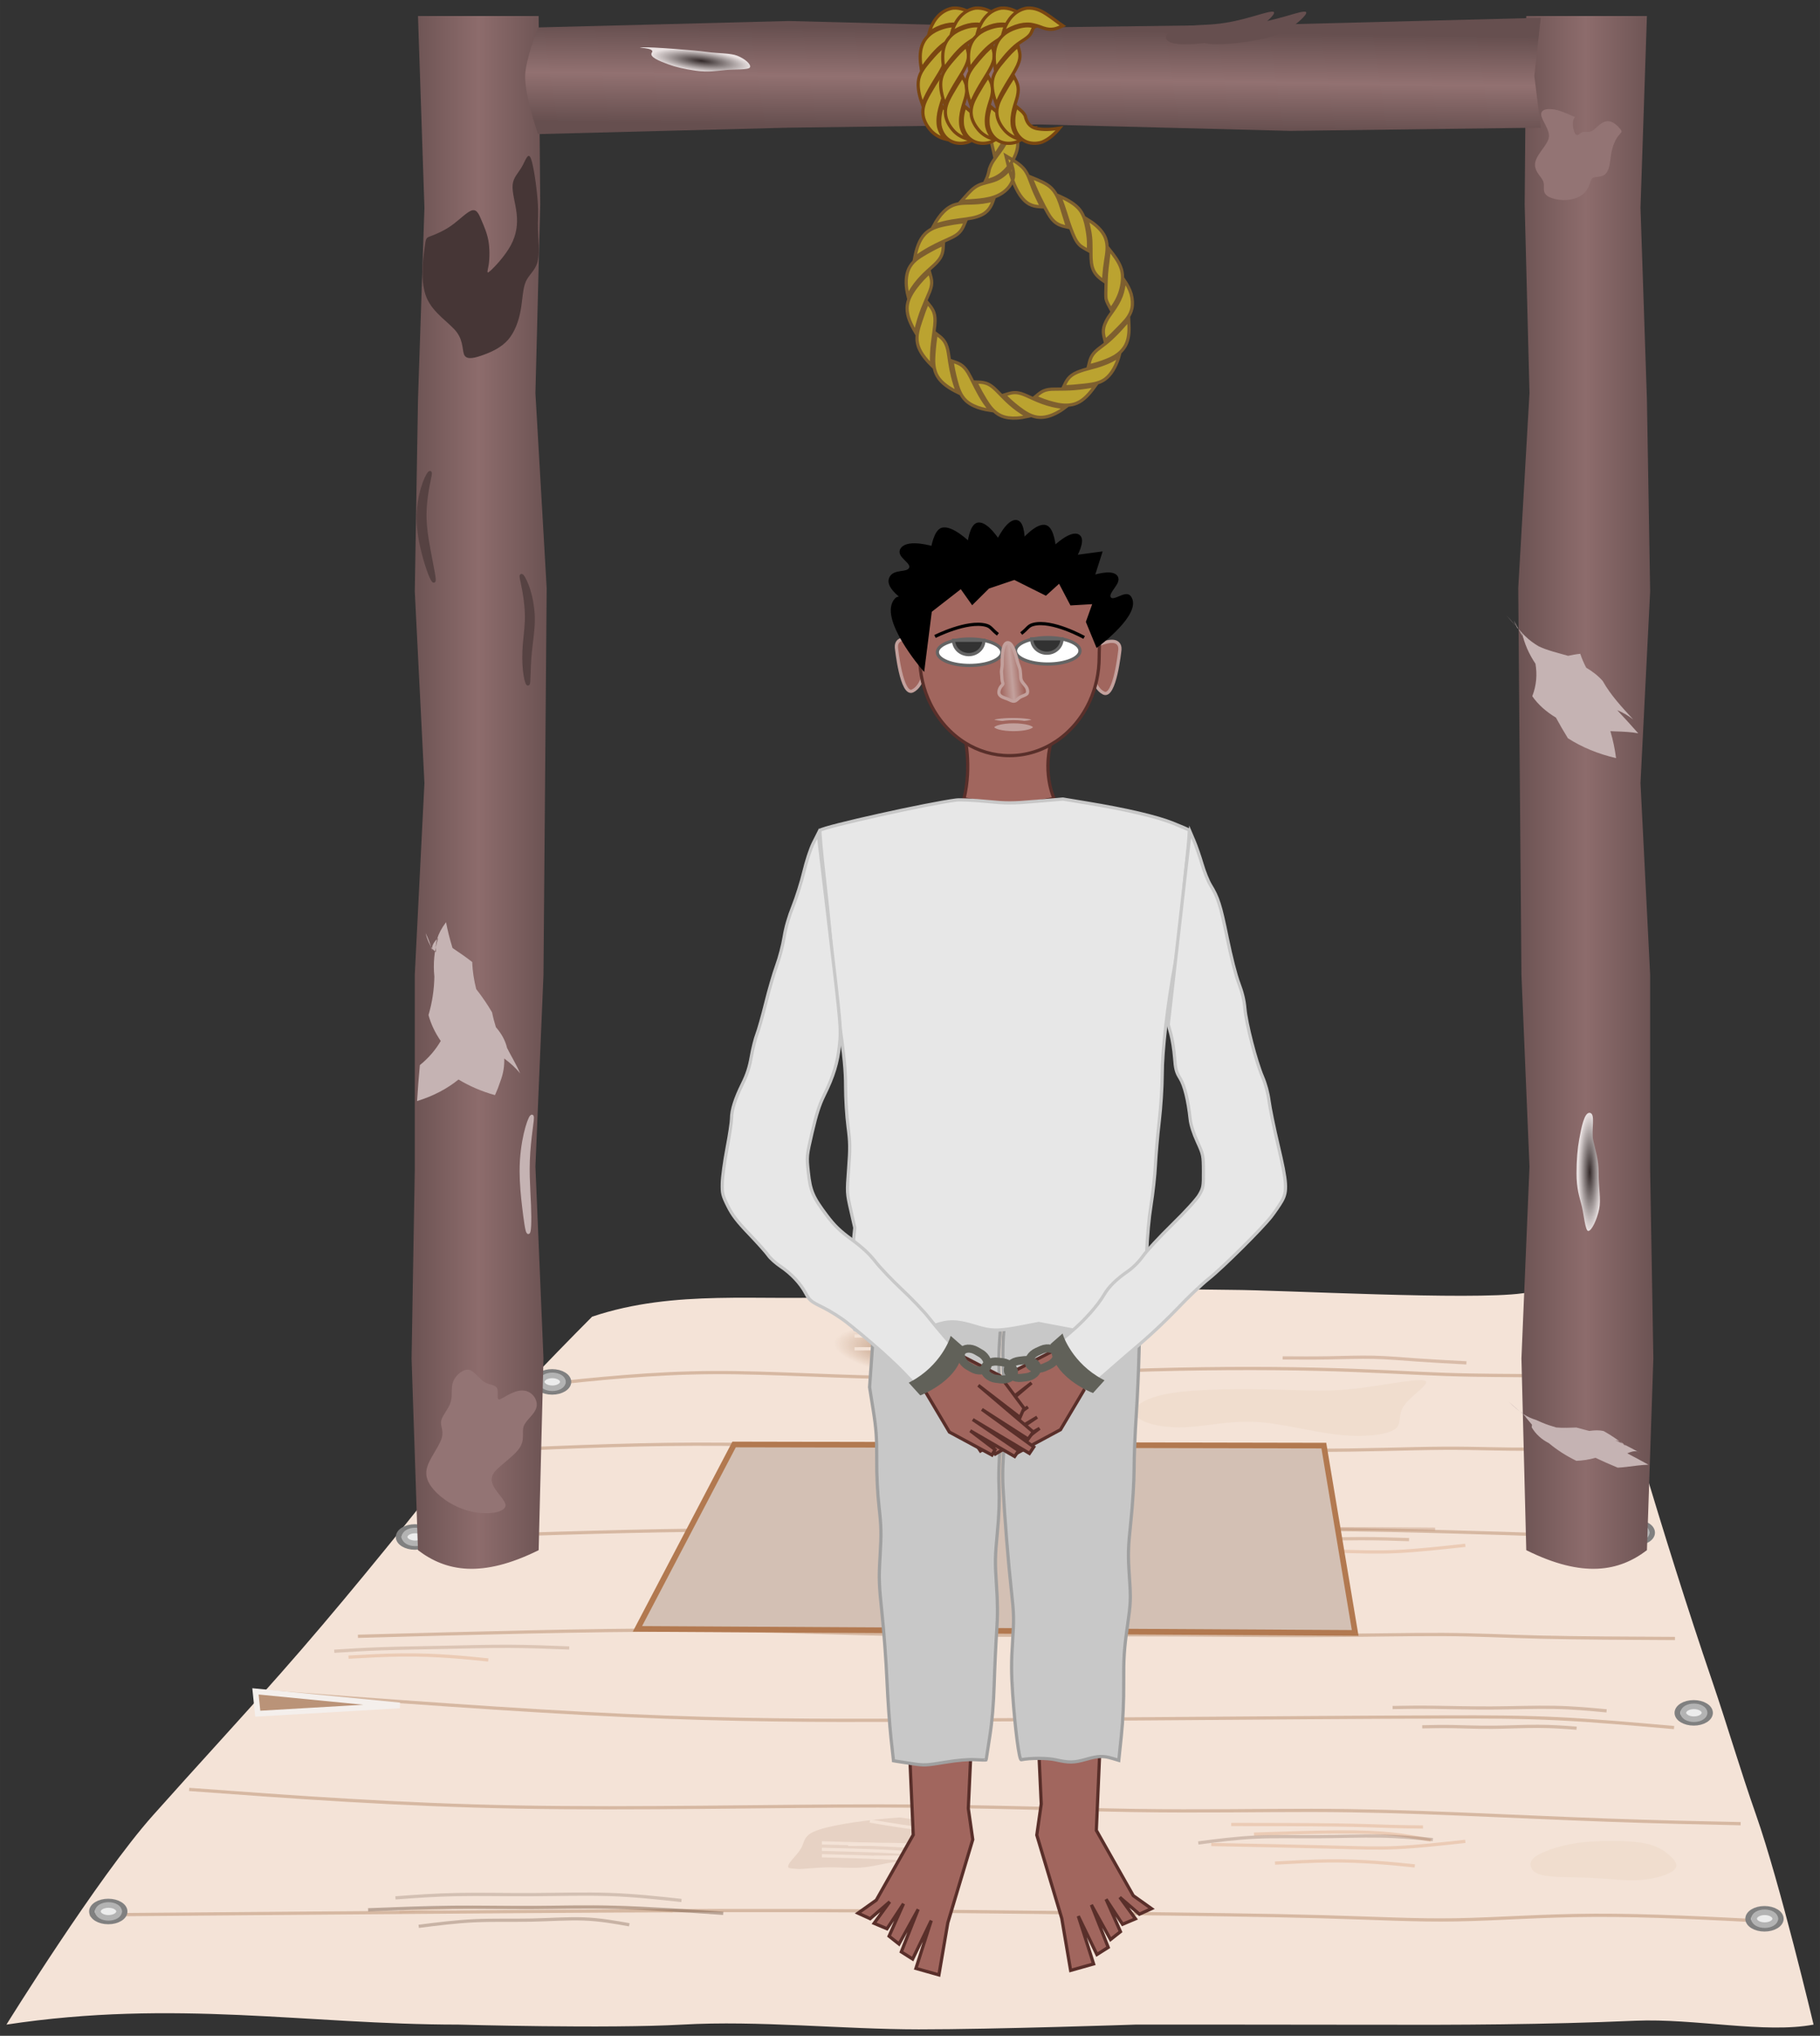 <?xml version="1.0" encoding="UTF-8" standalone="no"?>
<svg
   xmlns:dc="http://purl.org/dc/elements/1.1/"
   xmlns:cc="http://creativecommons.org/ns#"
   xmlns:rdf="http://www.w3.org/1999/02/22-rdf-syntax-ns#"
   xmlns:svg="http://www.w3.org/2000/svg"
   xmlns="http://www.w3.org/2000/svg"
   xmlns:xlink="http://www.w3.org/1999/xlink"
   width="565.733"
   height="632.662"
   viewBox="0 0 149.683 167.392"
   version="1.1"
   id="svg8">
  <rect x="0" y="0" width="149.683" height="167.392" fill="#333333" stroke="none"/>
  <defs
     id="defs2">
    <linearGradient
       id="linearGradient1050">
      <stop
         style="stop-color:#664f4f;stop-opacity:1"
         offset="0"
         id="stop1046" />
      <stop
         style="stop-color:#927171;stop-opacity:1"
         offset="0.5"
         id="stop1054" />
      <stop
         style="stop-color:#664f4f;stop-opacity:1"
         offset="1"
         id="stop1048" />
    </linearGradient>
    <linearGradient
       id="linearGradient1037">
      <stop
         style="stop-color:#322828;stop-opacity:1"
         offset="0"
         id="stop1033" />
      <stop
         style="stop-color:#eae2e2;stop-opacity:1"
         offset="1"
         id="stop1035" />
    </linearGradient>
    <linearGradient
       id="linearGradient1708">
      <stop
         style="stop-color:#6c5353;stop-opacity:1;"
         offset="0"
         id="stop1704" />
      <stop
         style="stop-color:#8d6c6c;stop-opacity:1"
         offset="0.5"
         id="stop1712" />
      <stop
         style="stop-color:#6c5353;stop-opacity:1"
         offset="1"
         id="stop1706" />
    </linearGradient>
    <linearGradient
       xlink:href="#linearGradient894"
       id="linearGradient898"
       gradientUnits="userSpaceOnUse"
       gradientTransform="matrix(0.834,-0.098,0.098,0.834,-65.776,-77.767)"
       x1="11.2"
       y1="84.867"
       x2="14.519"
       y2="84.947"
       spreadMethod="pad" />
    <linearGradient
       id="linearGradient894">
      <stop
         style="stop-color:#a1665e;stop-opacity:1;"
         offset="0"
         id="stop890" />
      <stop
         style="stop-color:#c3a19d;stop-opacity:1"
         offset="0.538"
         id="stop7555" />
      <stop
         style="stop-color:#a1665e;stop-opacity:1"
         offset="1"
         id="stop892" />
    </linearGradient>
    <filter
       style="color-interpolation-filters:sRGB"
       id="filter7688">
      <feTurbulence
         type="fractalNoise"
         baseFrequency="8.677 7.494"
         numOctaves="3"
         seed="227"
         result="turbulence"
         id="feTurbulence7672" />
      <feComposite
         in="SourceGraphic"
         in2="turbulence"
         operator="in"
         result="composite1"
         id="feComposite7674" />
      <feColorMatrix
         values="1 0 0 0 0 0 1 0 0 0 0 0 1 0 0 0 0 0 3.916 -1.257 "
         result="color"
         id="feColorMatrix7676" />
      <feFlood
         flood-opacity="1"
         flood-color="rgb(206,132,78)"
         result="flood"
         id="feFlood7678" />
      <feMerge
         result="merge"
         id="feMerge7684">
        <feMergeNode
           in="flood"
           id="feMergeNode7680" />
        <feMergeNode
           in="color"
           id="feMergeNode7682" />
      </feMerge>
      <feComposite
         in2="SourceGraphic"
         operator="in"
         result="composite2"
         id="feComposite7686" />
    </filter>
    <linearGradient
       xlink:href="#linearGradient1708"
       id="linearGradient1710"
       x1="54.559"
       y1="192.71"
       x2="65.672"
       y2="192.71"
       gradientUnits="userSpaceOnUse" />
    <linearGradient
       xlink:href="#linearGradient1708"
       id="linearGradient1610"
       gradientUnits="userSpaceOnUse"
       x1="54.559"
       y1="192.71"
       x2="65.672"
       y2="192.71"
       gradientTransform="matrix(-1,0,0,1,211.249,0)" />
    <radialGradient
       xlink:href="#linearGradient1037"
       id="radialGradient1039"
       cx="192.15"
       cy="144.216"
       fx="192.15"
       fy="144.216"
       r="1.957"
       gradientTransform="matrix(0.492,0,0,2.483,56.918,-133.376)"
       gradientUnits="userSpaceOnUse" />
    <linearGradient
       xlink:href="#linearGradient1050"
       id="linearGradient1052"
       x1="106.274"
       y1="118.623"
       x2="106.16"
       y2="126.747"
       gradientUnits="userSpaceOnUse"
       gradientTransform="translate(1.517,12.181)" />
    <radialGradient
       xlink:href="#linearGradient1037"
       id="radialGradient1058"
       gradientUnits="userSpaceOnUse"
       gradientTransform="matrix(0.259,-0.414,2.075,0.29,-270.629,171.056)"
       cx="192.15"
       cy="144.216"
       fx="192.15"
       fy="144.216"
       r="1.957" />
    <linearGradient
       id="linearGradient1015">
      <stop
         style="stop-color:#b38869;stop-opacity:1;"
         offset="0"
         id="stop1011" />
      <stop
         style="stop-color:#b38869;stop-opacity:0;"
         offset="1"
         id="stop1013" />
    </linearGradient>
    <radialGradient
       xlink:href="#linearGradient1015"
       id="radialGradient1045-3"
       gradientUnits="userSpaceOnUse"
       gradientTransform="matrix(1.485,0.151,-4.302048e-4,0.469,260.504,145.005)"
       cx="-110.94"
       cy="237.033"
       fx="-110.94"
       fy="237.033"
       r="4.284" />
    <radialGradient
       xlink:href="#linearGradient1015"
       id="radialGradient1053-5"
       cx="-73.889"
       cy="210.951"
       fx="-73.889"
       fy="210.951"
       r="6.363"
       gradientTransform="matrix(1,0.069,-0.022,0.317,174.122,177.919)"
       gradientUnits="userSpaceOnUse" />
  </defs>
  <g
     id="layer1"
     transform="translate(-20.711,-128.322)">
    <g
       id="g2161"
       transform="translate(-216.837,-6.935)">
      <g
         id="g1278-3"
         style="display:inline"
         transform="translate(216.837,6.935)">
        <path
           id="path154-5"
           style="display:inline;fill:#f4e3d7;stroke:none;stroke-width:0.265px;stroke-linecap:butt;stroke-linejoin:miter;stroke-opacity:1"
           d="M 121.953,234.378 C 119.39,234.367 112.517,234.191 109.957,234.334 103.253,234.709 96.756,234.566 90.052,234.942 83.226,235.324 76.242,234.288 69.409,236.583 69.409,236.583 61.105,244.879 57.367,249.548 53.007,254.993 48.346,260.758 43.769,265.936 40.145,270.035 36.919,273.511 33.282,277.594 28.73,282.705 21.24,294.791 21.24,294.791 35.123,292.684 46.011,294.791 58.397,294.791 58.397,294.791 70.695,295.138 76.834,294.791 83.094,294.438 90.002,295.181 96.269,295.184 102.478,295.187 114.098,294.791 114.098,294.791 114.098,294.791 127.061,294.786 133.292,294.803 140.818,294.824 147.676,294.798 155.198,294.474 160.085,294.263 165.865,295.549 169.865,294.791 169.865,294.791 167.097,283.13 165.139,277.56 163.814,273.79 162.813,270.314 161.521,266.526 159.48,260.544 157.5,254.214 155.686,248.126 154.291,243.444 150.851,234.438 150.851,234.438 145.996,236.765 154.349,233.498 145.911,234.662 141.68,235.245 126.225,234.397 121.953,234.378 Z" />
        <path
           style="fill:none;stroke:#b88a6b;stroke-width:0.265px;stroke-linecap:butt;stroke-linejoin:miter;stroke-opacity:0.491"
           d="M 65.219,242.179 C 69.774,241.693 74.328,241.208 79.353,241.18 84.377,241.152 89.872,241.582 95.653,241.6 101.434,241.618 107.502,241.226 113.294,241.022 119.087,240.818 124.603,240.803 129.021,240.907 133.439,241.011 136.758,241.233 139.643,241.332 142.529,241.432 144.98,241.409 147.081,241.446 149.182,241.483 150.933,241.579 152.683,241.675"
           id="path156-6" />
        <path
           style="fill:none;stroke:#b88a6b;stroke-width:0.265px;stroke-linecap:butt;stroke-linejoin:miter;stroke-opacity:0.491"
           d="M 59.151,247.672 C 65.481,247.378 71.81,247.084 77.846,247.067 83.882,247.049 89.624,247.308 95.6,247.377 101.575,247.445 107.784,247.323 113.455,247.352 119.127,247.38 124.262,247.558 128.631,247.568 133,247.578 136.604,247.418 139.457,247.403 142.311,247.387 144.414,247.515 146.758,247.466 149.102,247.417 151.687,247.192 154.272,246.966"
           id="path983-2" />
        <path
           style="fill:none;stroke:#b88a6b;stroke-width:0.265px;stroke-linecap:butt;stroke-linejoin:miter;stroke-opacity:0.491"
           d="M 54.777,254.783 C 62.812,254.506 70.847,254.229 77.674,254.148 84.501,254.066 90.12,254.18 95.901,254.198 101.683,254.217 107.626,254.139 113.356,254.093 119.087,254.047 124.603,254.033 129.091,254.07 133.579,254.106 137.039,254.195 140.108,254.279 143.178,254.364 145.857,254.444 148.41,254.547 150.964,254.651 153.39,254.777 155.817,254.904"
           id="path987-9" />
        <path
           style="fill:none;stroke:#b88a6b;stroke-width:0.265px;stroke-linecap:butt;stroke-linejoin:miter;stroke-opacity:0.491"
           d="M 50.147,262.864 C 59.63,262.605 69.112,262.345 76.649,262.353 84.185,262.362 89.776,262.638 95.623,262.733 101.47,262.829 107.573,262.744 113.189,262.739 118.806,262.735 123.935,262.811 128.357,262.802 132.779,262.793 136.493,262.699 139.402,262.716 142.311,262.733 144.414,262.861 147.457,262.933 150.5,263.006 154.483,263.024 158.466,263.043"
           id="path991-1" />
        <path
           style="fill:none;stroke:#b88a6b;stroke-width:0.265px;stroke-linecap:butt;stroke-linejoin:miter;stroke-opacity:0.491"
           d="M 41.729,267.35 C 52.509,268.161 63.288,268.972 72.228,269.379 81.168,269.787 88.267,269.79 94.912,269.768 101.557,269.747 107.746,269.701 113.374,269.659 119.002,269.617 124.068,269.579 128.447,269.551 132.825,269.522 136.516,269.503 139.754,269.496 142.992,269.488 145.776,269.493 148.807,269.64 151.838,269.787 155.114,270.078 158.391,270.369"
           id="path995-2" />
        <path
           style="fill:none;stroke:#b88a6b;stroke-width:0.265px;stroke-linecap:butt;stroke-linejoin:miter;stroke-opacity:0.491"
           d="M 36.268,275.454 C 44.859,276.087 53.451,276.721 63.27,276.901 73.09,277.082 84.137,276.81 92.918,276.813 101.699,276.816 108.214,277.095 113.877,277.184 119.541,277.272 124.353,277.17 128.6,277.178 132.846,277.186 136.527,277.304 140.566,277.467 144.605,277.63 149.003,277.838 152.946,277.98 156.89,278.122 160.38,278.197 163.87,278.272"
           id="path999-7" />
        <path
           style="fill:none;stroke:#b88a6b;stroke-width:0.265px;stroke-linecap:butt;stroke-linejoin:miter;stroke-opacity:0.491"
           d="M 28.104,285.768 C 37.601,285.692 47.098,285.616 56.973,285.542 66.847,285.468 77.098,285.395 86.522,285.414 95.947,285.432 104.545,285.542 111.804,285.633 119.062,285.723 124.981,285.794 129.492,285.922 134.002,286.049 137.105,286.234 140.483,286.176 143.861,286.119 147.515,285.82 151.884,285.803 156.254,285.786 161.34,286.05 166.426,286.313"
           id="path1003-0" />
        <path
           style="fill:none;stroke:#b88a6b;stroke-width:0.265px;stroke-linecap:butt;stroke-linejoin:miter;stroke-opacity:0.33"
           d="M 120.103,254.09 C 123.153,254.052 126.202,254.014 129.308,254.008 132.415,254.003 135.578,254.029 138.742,254.056"
           id="path1027-9" />
        <path
           style="fill:none;stroke:#6b503e;stroke-width:0.265px;stroke-linecap:butt;stroke-linejoin:miter;stroke-opacity:0.409"
           d="M 50.985,285.352 C 53.343,285.258 55.7,285.164 57.948,285.142 60.195,285.121 62.332,285.171 64.485,285.161 66.638,285.151 68.807,285.081 71.427,285.151 74.048,285.221 77.121,285.433 80.193,285.644"
           id="path1031-3" />
        <path
           style="fill:url(#radialGradient1045-3);fill-opacity:1;stroke:url(#radialGradient1053-5);stroke-width:0.265px;stroke-linecap:butt;stroke-linejoin:miter;stroke-opacity:1"
           d="M 89.075,237.791 C 90.849,237.473 95.059,237.362 97.601,237.401 100.144,237.44 101.019,237.629 101.708,238.276 102.398,238.924 102.901,240.029 101.625,240.624 100.349,241.22 97.294,241.306 94.315,241.255 91.335,241.205 88.431,241.018 87.495,240.646 86.559,240.273 87.591,239.716 87.777,239.175 87.963,238.634 87.301,238.109 89.075,237.791 Z"
           id="path1041-6" />
        <path
           style="fill:#e3c3ad;fill-opacity:0.184;stroke:none;stroke-width:0.665;stroke-linecap:butt;stroke-linejoin:miter;stroke-miterlimit:4;stroke-dasharray:none;stroke-dashoffset:0;stroke-opacity:0.102"
           d="M 147.104,280.898 C 147.592,280.596 148.487,280.267 149.389,280.053 150.292,279.839 151.201,279.74 152.371,279.702 153.541,279.665 154.973,279.688 155.963,279.881 156.953,280.073 157.502,280.433 157.966,280.831 158.43,281.228 158.809,281.661 158.415,282.058 158.02,282.454 156.852,282.813 155.622,282.901 154.392,282.988 153.101,282.804 151.677,282.732 150.253,282.66 148.698,282.699 147.806,282.553 146.914,282.408 146.685,282.078 146.611,281.776 146.536,281.474 146.616,281.199 147.104,280.898 Z"
           id="path1063-0" />
        <path
           style="fill:#987359;fill-opacity:0.152;stroke:none;stroke-width:0.265px;stroke-linecap:butt;stroke-linejoin:miter;stroke-opacity:1"
           d="M 86.583,280.317 C 86.937,279.705 86.724,279.204 88.091,278.756 89.457,278.307 92.402,277.912 94.682,277.762 96.963,277.613 98.579,277.709 98.907,278.134 99.234,278.559 98.273,279.312 98.081,280.068 97.889,280.823 98.465,281.581 98.124,281.725 97.783,281.87 96.525,281.401 95.313,281.365 94.102,281.329 92.938,281.726 91.855,281.85 90.772,281.974 89.769,281.826 88.538,281.867 87.308,281.908 85.849,282.14 85.579,281.895 85.31,281.65 86.229,280.928 86.583,280.317 Z"
           id="path1071-6" />
        <path
           style="fill:none;stroke:#f4e3d7;stroke-width:0.265px;stroke-linecap:butt;stroke-linejoin:miter;stroke-opacity:1"
           d="M 92.576,281.033 C 94.761,281.021 96.946,281.008 98.757,281.144 100.568,281.279 102.006,281.562 103.443,281.845"
           id="path1075-2" />
        <path
           style="fill:none;stroke:#f4e3d7;stroke-width:0.265px;stroke-linecap:butt;stroke-linejoin:miter;stroke-opacity:1"
           d="M 90.46,282.091 C 92.645,282.079 94.829,282.067 96.64,282.202 98.452,282.338 99.889,282.62 101.326,282.903"
           id="path1079-6" />
        <path
           style="fill:none;stroke:#f4e3d7;stroke-width:0.265px;stroke-linecap:butt;stroke-linejoin:miter;stroke-opacity:1"
           d="M 90.46,279.974 C 92.645,279.962 94.829,279.95 96.64,280.086 98.452,280.221 99.889,280.504 101.326,280.787"
           id="path1083-1" />
        <path
           style="fill:none;stroke:#f4e3d7;stroke-width:0.265px;stroke-linecap:butt;stroke-linejoin:miter;stroke-opacity:1"
           d="M 90.989,239.228 C 93.174,239.216 95.359,239.204 97.17,239.339 98.981,239.475 100.418,239.758 101.855,240.041"
           id="path1091-8" />
        <path
           style="fill:none;stroke:#f4e3d7;stroke-width:0.265px;stroke-linecap:butt;stroke-linejoin:miter;stroke-opacity:1"
           d="M 90.989,238.17 C 93.174,238.158 95.359,238.146 97.17,238.281 98.981,238.417 100.418,238.699 101.855,238.982"
           id="path1095-7" />
        <path
           style="fill:none;stroke:#f4e3d7;stroke-width:0.265px;stroke-linecap:butt;stroke-linejoin:miter;stroke-opacity:1"
           d="M 91.935,251.353 C 93.828,252.445 95.72,253.536 97.216,254.567 98.711,255.597 99.81,256.567 100.908,257.536"
           id="path1099-9" />
        <path
           style="fill:none;stroke:#f4e3d7;stroke-width:0.265px;stroke-linecap:butt;stroke-linejoin:miter;stroke-opacity:1"
           d="M 94.581,251.353 C 96.474,252.445 98.366,253.536 99.861,254.567 101.357,255.597 102.455,256.567 103.554,257.536"
           id="path1103-2" />
        <path
           style="fill:none;stroke:#f4e3d7;stroke-width:0.265px;stroke-linecap:butt;stroke-linejoin:miter;stroke-opacity:1"
           d="M 97.756,251.353 C 99.649,252.445 101.541,253.536 103.036,254.567 104.532,255.597 105.63,256.567 106.729,257.536"
           id="path1107-0" />
        <path
           style="fill:none;stroke:#f4e3d7;stroke-width:0.265px;stroke-linecap:butt;stroke-linejoin:miter;stroke-opacity:1"
           d="M 100.402,251.353 C 102.294,252.445 104.187,253.536 105.682,254.567 107.178,255.597 108.276,256.567 109.374,257.536"
           id="path1111-2" />
        <path
           style="fill:none;stroke:#f4e3d7;stroke-width:0.265px;stroke-linecap:butt;stroke-linejoin:miter;stroke-opacity:1"
           d="M 92.919,247.124 C 95.101,247.202 97.282,247.281 99.166,247.249 101.049,247.217 102.636,247.073 104.221,246.93"
           id="path1034-3" />
        <path
           style="fill:none;stroke:#f4e3d7;stroke-width:0.265px;stroke-linecap:butt;stroke-linejoin:miter;stroke-opacity:1"
           d="M 88.305,283.025 C 89.977,283.067 91.648,283.108 93.124,283.173 94.601,283.238 95.882,283.326 97.023,283.433 98.163,283.54 99.164,283.664 100.165,283.789"
           id="path213-7" />
        <path
           style="fill:none;stroke:#f4e3d7;stroke-width:0.265px;stroke-linecap:butt;stroke-linejoin:miter;stroke-opacity:1"
           d="M 88.305,280.908 C 89.977,280.95 91.648,280.992 93.124,281.057 94.601,281.122 95.882,281.21 97.023,281.316 98.163,281.423 99.164,281.548 100.165,281.673"
           id="path1040-5" />
        <path
           style="fill:none;stroke:#f4e3d7;stroke-width:0.265px;stroke-linecap:butt;stroke-linejoin:miter;stroke-opacity:1"
           d="M 88.305,280.379 C 89.977,280.421 91.648,280.462 93.124,280.527 94.601,280.592 95.882,280.681 97.023,280.787 98.163,280.894 99.164,281.019 100.165,281.144"
           id="path1044-9" />
        <path
           style="fill:none;stroke:#f4e3d7;stroke-width:0.265px;stroke-linecap:butt;stroke-linejoin:miter;stroke-opacity:1"
           d="M 88.305,279.85 C 89.977,279.892 91.648,279.933 93.124,279.998 94.601,280.063 95.882,280.151 97.023,280.258 98.163,280.365 99.164,280.489 100.165,280.614"
           id="path1048-2" />
        <path
           style="fill:none;stroke:#f4e3d7;stroke-width:0.165;stroke-linecap:butt;stroke-linejoin:miter;stroke-miterlimit:4;stroke-dasharray:none;stroke-opacity:1"
           d="M 85.364,259.314 C 92.201,258.736 99.038,258.158 105.874,257.581"
           id="path1060-2" />
        <path
           style="fill:none;stroke:#f4e3d7;stroke-width:0.165;stroke-linecap:butt;stroke-linejoin:miter;stroke-miterlimit:4;stroke-dasharray:none;stroke-opacity:1"
           d="M 85.364,259.843 C 92.201,259.265 99.038,258.688 105.874,258.11"
           id="path1064-8" />
        <path
           style="fill:none;stroke:#f4e3d7;stroke-width:0.165;stroke-linecap:butt;stroke-linejoin:miter;stroke-miterlimit:4;stroke-dasharray:none;stroke-opacity:1"
           d="M 85.364,260.372 C 92.201,259.794 99.038,259.217 105.874,258.639"
           id="path1068-9" />
        <path
           style="fill:none;stroke:#ebcbb5;stroke-width:0.265px;stroke-linecap:butt;stroke-linejoin:miter;stroke-opacity:1"
           d="M 123.843,279.13 C 126.339,279.046 128.835,278.963 130.745,278.949 132.656,278.936 133.981,278.992 135.155,279.117 136.329,279.241 137.352,279.434 138.375,279.627"
           id="path1088-7" />
        <path
           style="fill:none;stroke:#ebcbb5;stroke-width:0.265px;stroke-linecap:butt;stroke-linejoin:miter;stroke-opacity:1"
           d="M 121.971,278.336 C 125.091,278.341 128.211,278.345 130.433,278.376 132.656,278.406 133.981,278.463 135.049,278.495 136.118,278.527 136.928,278.535 137.739,278.543"
           id="path1092-3" />
        <path
           style="fill:none;stroke:#ebcbb5;stroke-width:0.265px;stroke-linecap:butt;stroke-linejoin:miter;stroke-opacity:1"
           d="M 120.329,279.984 C 123.996,280.057 127.663,280.129 130.16,280.194 132.656,280.258 133.981,280.315 135.63,280.235 137.279,280.156 139.251,279.94 141.224,279.724"
           id="path1096-6" />
        <path
           style="fill:none;stroke:#ebcbb5;stroke-width:0.265px;stroke-linecap:butt;stroke-linejoin:miter;stroke-opacity:1"
           d="M 125.573,281.511 C 127.083,281.428 128.593,281.344 130.001,281.33 131.409,281.317 132.715,281.373 133.876,281.454 135.037,281.534 136.052,281.639 137.068,281.743"
           id="path1100-1" />
        <path
           style="fill:none;stroke:#c29372;stroke-width:0.265px;stroke-linecap:butt;stroke-linejoin:miter;stroke-opacity:0.171"
           d="M 53.572,285.523 C 55.068,285.372 56.563,285.221 58.379,285.171 60.195,285.121 62.332,285.171 64.485,285.161 66.638,285.151 68.807,285.081 70.733,285.122 72.66,285.164 74.346,285.318 76.031,285.472"
           id="path1104-2" />
        <path
           style="fill:none;stroke:#6b503e;stroke-width:0.265px;stroke-linecap:butt;stroke-linejoin:miter;stroke-opacity:0.241"
           d="M 53.235,284.371 C 54.843,284.251 56.45,284.132 58.323,284.097 60.195,284.062 62.332,284.113 64.485,284.103 66.638,284.093 68.807,284.022 70.855,284.093 72.903,284.163 74.831,284.374 76.758,284.586"
           id="path1108-9" />
        <path
           style="fill:none;stroke:#9d765c;stroke-width:0.265px;stroke-linecap:butt;stroke-linejoin:miter;stroke-opacity:0.27"
           d="M 48.202,264.094 C 49.399,264.017 50.596,263.94 52.101,263.888 53.607,263.837 55.422,263.81 57.238,263.772 59.053,263.733 60.869,263.681 62.584,263.688 64.298,263.695 65.911,263.76 67.524,263.824"
           id="path1112-3" />
        <path
           style="fill:none;stroke:#ba8b6b;stroke-width:0.265px;stroke-linecap:butt;stroke-linejoin:miter;stroke-opacity:0.409"
           d="M 119.202,255.211 C 120.253,255.003 121.305,254.794 122.771,254.747 124.238,254.7 126.12,254.814 127.852,254.848 129.583,254.882 131.165,254.836 132.598,254.834 134.031,254.831 135.315,254.873 136.598,254.915"
           id="path1116-1" />
        <path
           style="fill:none;stroke:#6b503e;stroke-width:0.265px;stroke-linecap:butt;stroke-linejoin:miter;stroke-opacity:0.321"
           d="M 55.147,286.711 C 56.672,286.517 58.197,286.323 59.751,286.251 61.304,286.179 62.887,286.23 64.413,286.198 65.938,286.167 67.407,286.054 68.74,286.105 70.072,286.155 71.269,286.369 72.466,286.583"
           id="path1120-9" />
        <path
           style="fill:none;stroke:#aa7f62;stroke-width:0.265px;stroke-linecap:butt;stroke-linejoin:miter;stroke-opacity:0.409"
           d="M 135.243,268.72 C 136.235,268.702 137.227,268.684 138.577,268.7 139.927,268.716 141.634,268.767 143.391,268.757 145.148,268.747 146.955,268.676 148.539,268.706 150.123,268.736 151.483,268.866 152.843,268.995"
           id="path1124-4" />
        <path
           style="fill:none;stroke:#b38567;stroke-width:0.265px;stroke-linecap:butt;stroke-linejoin:miter;stroke-opacity:0.409"
           d="M 126.198,239.973 C 127.442,239.981 128.687,239.99 129.945,239.968 131.203,239.946 132.474,239.895 133.678,239.922 134.881,239.949 136.018,240.055 137.279,240.144 138.541,240.234 139.928,240.307 141.315,240.38"
           id="path1128-7" />
        <path
           style="fill:none;stroke:#ebcbb5;stroke-width:0.265px;stroke-linecap:butt;stroke-linejoin:miter;stroke-opacity:1"
           d="M 49.373,264.578 C 50.883,264.494 52.393,264.41 53.801,264.397 55.209,264.383 56.515,264.44 57.676,264.52 58.836,264.601 59.852,264.705 60.868,264.81"
           id="path1132-8" />
        <path
           style="fill:none;stroke:#ebcbb5;stroke-width:0.265px;stroke-linecap:butt;stroke-linejoin:miter;stroke-opacity:1"
           d="M 120.329,255.642 C 123.996,255.715 127.663,255.787 130.16,255.852 132.656,255.917 133.981,255.973 135.63,255.893 137.279,255.814 139.251,255.598 141.224,255.382"
           id="path1136-4" />
        <path
           style="fill:none;stroke:#6b503e;stroke-width:0.265px;stroke-linecap:butt;stroke-linejoin:miter;stroke-opacity:0.261"
           d="M 119.262,279.856 C 120.819,279.654 122.375,279.451 124.007,279.376 125.639,279.3 127.346,279.35 129.103,279.34 130.861,279.33 132.668,279.26 134.252,279.29 135.835,279.319 137.196,279.449 138.556,279.579"
           id="path1140-5" />
        <path
           style="fill:#e3c3ad;fill-opacity:0.184;stroke:none;stroke-width:0.665;stroke-linecap:butt;stroke-linejoin:miter;stroke-miterlimit:4;stroke-dasharray:none;stroke-dashoffset:0;stroke-opacity:0.102"
           d="M 87.567,250.206 C 88.3,249.904 89.644,249.575 90.999,249.361 92.354,249.147 93.718,249.048 95.475,249.011 97.232,248.973 99.382,248.997 100.868,249.189 102.355,249.381 103.179,249.741 103.876,250.139 104.572,250.536 105.142,250.97 104.549,251.366 103.957,251.762 102.203,252.121 100.357,252.209 98.51,252.297 96.571,252.113 94.434,252.04 92.296,251.968 89.962,252.007 88.622,251.861 87.283,251.716 86.939,251.386 86.827,251.084 86.715,250.782 86.835,250.507 87.567,250.206 Z"
           id="path1144-0" />
        <path
           style="fill:#e3c3ad;fill-opacity:0.184;stroke:none;stroke-width:0.665;stroke-linecap:butt;stroke-linejoin:miter;stroke-miterlimit:4;stroke-dasharray:none;stroke-dashoffset:0;stroke-opacity:0.102"
           d="M 114.142,244.713 C 113.735,244.1 114.598,243.28 116.947,242.884 119.295,242.487 123.127,242.515 125.799,242.581 128.471,242.647 129.98,242.751 132.179,242.499 134.378,242.247 137.266,241.64 137.87,241.836 138.474,242.032 136.795,243.031 136.198,243.876 135.6,244.722 136.085,245.413 135.39,245.865 134.695,246.316 132.822,246.526 130.661,246.28 128.5,246.033 126.055,245.331 123.88,245.23 121.706,245.13 119.806,245.632 118.015,245.681 116.224,245.73 114.549,245.326 114.142,244.713 Z"
           id="path1148-3" />
        <path
           style="fill:none;stroke:#f4e3d7;stroke-width:0.265px;stroke-linecap:butt;stroke-linejoin:miter;stroke-opacity:1"
           d="M 92.253,278.054 C 94.061,278.359 95.868,278.664 97.277,278.747 98.687,278.83 99.698,278.691 100.643,278.737 101.588,278.783 102.466,279.015 103.234,279.36 104.001,279.705 104.658,280.163 105.314,280.621"
           id="path1152-6" />
        <path
           style="fill:none;stroke:#f4e3d7;stroke-width:0.265px;stroke-linecap:butt;stroke-linejoin:miter;stroke-opacity:1"
           d="M 92.518,277.261 C 94.325,277.566 96.133,277.871 97.542,277.953 98.951,278.036 99.962,277.897 100.907,277.943 101.852,277.99 102.731,278.221 103.498,278.566 104.266,278.911 104.922,279.369 105.578,279.827"
           id="path1156-1" />
        <path
           style="fill:none;stroke:#f4e3d7;stroke-width:0.265px;stroke-linecap:butt;stroke-linejoin:miter;stroke-opacity:1"
           d="M 81.934,281.494 C 83.742,281.799 85.549,282.104 86.959,282.187 88.368,282.27 89.379,282.13 90.324,282.177 91.269,282.223 92.147,282.455 92.915,282.8 93.682,283.145 94.339,283.603 94.995,284.061"
           id="path1160-0" />
        <path
           style="fill:none;stroke:#f4e3d7;stroke-width:0.265px;stroke-linecap:butt;stroke-linejoin:miter;stroke-opacity:1"
           d="M 81.934,282.288 C 83.742,282.593 85.549,282.898 86.959,282.98 88.368,283.063 89.379,282.924 90.324,282.97 91.269,283.017 92.147,283.248 92.915,283.593 93.682,283.938 94.339,284.396 94.995,284.854"
           id="path1164-6" />
        <g
           id="g1188-3"
           transform="matrix(0.69,0,0,0.671,142.689,141.423)"
           style="stroke-width:1.47">
          <ellipse
             style="fill:#e6e6e6;fill-opacity:1;stroke:#808080;stroke-width:0.684;stroke-miterlimit:4;stroke-dasharray:none;stroke-opacity:1"
             id="ellipse1184-2"
             cx="-110.975"
             cy="149.811"
             rx="1.942"
             ry="1.222" />
          <ellipse
             style="fill:#ececec;fill-opacity:1;stroke:#b3b3b3;stroke-width:0.684;stroke-miterlimit:4;stroke-dasharray:none;stroke-opacity:1"
             id="ellipse1186-0"
             cx="-110.95"
             cy="149.803"
             rx="1.265"
             ry="0.789" />
        </g>
        <g
           id="g1194-6"
           transform="matrix(0.69,0,0,0.671,131.413,154.175)"
           style="stroke-width:1.47">
          <ellipse
             style="fill:#e6e6e6;fill-opacity:1;stroke:#808080;stroke-width:0.684;stroke-miterlimit:4;stroke-dasharray:none;stroke-opacity:1"
             id="ellipse1190-1"
             cx="-110.975"
             cy="149.811"
             rx="1.942"
             ry="1.222" />
          <ellipse
             style="fill:#ececec;fill-opacity:1;stroke:#b3b3b3;stroke-width:0.684;stroke-miterlimit:4;stroke-dasharray:none;stroke-opacity:1"
             id="ellipse1192-5"
             cx="-110.95"
             cy="149.803"
             rx="1.265"
             ry="0.789" />
        </g>
        <g
           id="g1206-5"
           transform="matrix(0.69,0,0,0.671,106.189,184.968)"
           style="stroke-width:1.47">
          <ellipse
             style="fill:#e6e6e6;fill-opacity:1;stroke:#808080;stroke-width:0.684;stroke-miterlimit:4;stroke-dasharray:none;stroke-opacity:1"
             id="ellipse1202-4"
             cx="-110.975"
             cy="149.811"
             rx="1.942"
             ry="1.222" />
          <ellipse
             style="fill:#ececec;fill-opacity:1;stroke:#b3b3b3;stroke-width:0.684;stroke-miterlimit:4;stroke-dasharray:none;stroke-opacity:1"
             id="ellipse1204-7"
             cx="-110.95"
             cy="149.803"
             rx="1.265"
             ry="0.789" />
        </g>
        <g
           id="g1212-6"
           transform="matrix(0.69,0,0,0.671,228.114,141.117)"
           style="stroke-width:1.47">
          <ellipse
             style="fill:#e6e6e6;fill-opacity:1;stroke:#808080;stroke-width:0.684;stroke-miterlimit:4;stroke-dasharray:none;stroke-opacity:1"
             id="ellipse1208-5"
             cx="-110.975"
             cy="149.811"
             rx="1.942"
             ry="1.222" />
          <ellipse
             style="fill:#ececec;fill-opacity:1;stroke:#b3b3b3;stroke-width:0.684;stroke-miterlimit:4;stroke-dasharray:none;stroke-opacity:1"
             id="ellipse1210-6"
             cx="-110.95"
             cy="149.803"
             rx="1.265"
             ry="0.789" />
        </g>
        <g
           id="g1218-9"
           transform="matrix(0.69,0,0,0.671,231.818,153.817)"
           style="stroke-width:1.47">
          <ellipse
             style="fill:#e6e6e6;fill-opacity:1;stroke:#808080;stroke-width:0.684;stroke-miterlimit:4;stroke-dasharray:none;stroke-opacity:1"
             id="ellipse1214-3"
             cx="-110.975"
             cy="149.811"
             rx="1.942"
             ry="1.222" />
          <ellipse
             style="fill:#ececec;fill-opacity:1;stroke:#b3b3b3;stroke-width:0.684;stroke-miterlimit:4;stroke-dasharray:none;stroke-opacity:1"
             id="ellipse1216-7"
             cx="-110.95"
             cy="149.803"
             rx="1.265"
             ry="0.789" />
        </g>
        <g
           id="g1224-4"
           transform="matrix(0.69,0,0,0.671,236.581,168.634)"
           style="stroke-width:1.47">
          <ellipse
             style="fill:#e6e6e6;fill-opacity:1;stroke:#808080;stroke-width:0.684;stroke-miterlimit:4;stroke-dasharray:none;stroke-opacity:1"
             id="ellipse1220-5"
             cx="-110.975"
             cy="149.811"
             rx="1.942"
             ry="1.222" />
          <ellipse
             style="fill:#ececec;fill-opacity:1;stroke:#b3b3b3;stroke-width:0.684;stroke-miterlimit:4;stroke-dasharray:none;stroke-opacity:1"
             id="ellipse1222-2"
             cx="-110.95"
             cy="149.803"
             rx="1.265"
             ry="0.789" />
        </g>
        <g
           id="g1230-5"
           transform="matrix(0.69,0,0,0.671,242.401,185.567)"
           style="stroke-width:1.47">
          <ellipse
             style="fill:#e6e6e6;fill-opacity:1;stroke:#808080;stroke-width:0.684;stroke-miterlimit:4;stroke-dasharray:none;stroke-opacity:1"
             id="ellipse1226-4"
             cx="-110.975"
             cy="149.811"
             rx="1.942"
             ry="1.222" />
          <ellipse
             style="fill:#ececec;fill-opacity:1;stroke:#b3b3b3;stroke-width:0.684;stroke-miterlimit:4;stroke-dasharray:none;stroke-opacity:1"
             id="ellipse1228-7"
             cx="-110.95"
             cy="149.803"
             rx="1.265"
             ry="0.789" />
        </g>
        <path
           style="fill:none;stroke:#aa7f62;stroke-width:0.265px;stroke-linecap:butt;stroke-linejoin:miter;stroke-opacity:0.409"
           d="M 137.679,270.307 C 138.482,270.289 139.284,270.271 140.228,270.288 141.172,270.304 142.256,270.354 143.467,270.344 144.679,270.334 146.016,270.264 147.189,270.267 148.361,270.269 149.369,270.345 150.376,270.421"
           id="path1236-4" />
        <path
           style="fill:#ba9378;fill-opacity:1;stroke:#f4efec;stroke-width:0.465;stroke-linecap:butt;stroke-linejoin:miter;stroke-miterlimit:4;stroke-dasharray:none;stroke-opacity:1"
           d="M 41.721,267.392 C 41.721,267.392 41.91,269.228 41.91,269.228 41.91,269.228 53.589,268.549 53.589,268.549 53.589,268.549 41.721,267.392 41.721,267.392 Z"
           id="path378-4" />
      </g>
      <path
         style="fill:#d3c0b4;fill-opacity:1;stroke:#b27950;stroke-width:0.465;stroke-linecap:butt;stroke-linejoin:miter;stroke-miterlimit:4;stroke-dasharray:none;stroke-opacity:1"
         d="M 297.922,254.026 C 297.922,254.026 289.971,269.19 289.971,269.19 289.971,269.19 349.002,269.52 349.002,269.52 349.002,269.52 346.425,254.12 346.425,254.12 346.425,254.12 297.922,254.026 297.922,254.026 Z"
         id="path1259" />
    </g>
    <path
       id="path220"
       style="fill:#bba330;fill-opacity:1;stroke:#7e5f2f;stroke-width:0.265px;stroke-linecap:butt;stroke-linejoin:miter;stroke-opacity:1"
       d="M 102.469,135.417 C 103.355,134.281 104.286,133.264 104.669,132.489 105.048,131.721 104.867,131.224 104.683,130.724 104.335,131.151 103.987,131.571 103.583,131.999 103.181,132.425 102.723,132.858 102.524,133.432 102.325,134.005 102.386,134.713 102.469,135.417 Z M 102.355,138.355 C 102.492,138.113 102.632,137.878 102.777,137.651 102.777,137.651 102.777,137.651 102.777,137.651 103.402,136.695 104.028,135.862 104.303,135.241 104.644,134.472 104.455,134.004 104.261,133.507 103.914,133.938 103.588,134.353 103.198,134.804 102.815,135.248 102.382,135.713 102.224,136.311 102.118,136.715 102.139,137.174 102.213,137.645 102.246,137.887 102.297,138.123 102.355,138.355 Z M 102.502,141.109 C 103.238,140.204 103.98,138.529 104.163,137.938 104.193,137.84 104.216,137.75 104.233,137.667 104.233,137.667 104.233,137.667 104.233,137.667 104.355,137.058 104.157,136.674 103.959,136.262 103.649,136.701 103.35,137.152 103.011,137.634 103.011,137.635 102.998,137.653 102.998,137.653 102.661,138.138 102.309,138.689 102.236,139.288 102.16,139.901 102.377,140.507 102.502,141.109 Z M 101.771,143.189 C 102.258,143.093 102.711,142.912 103.121,142.574 103.737,142.064 104.145,141.341 104.309,140.807 104.587,139.904 104.268,139.432 103.972,138.988 103.73,139.475 103.479,140.007 103.163,140.485 102.844,140.969 102.461,141.393 102.248,141.814 102.182,141.945 102.13,142.08 102.081,142.218 102.023,142.514 101.95,142.821 101.771,143.189 Z M 99.761,144.871 C 99.964,144.86 100.166,144.852 100.364,144.843 100.364,144.843 100.364,144.843 100.364,144.843 101.64,144.766 102.642,144.656 103.405,143.991 103.793,143.653 103.987,143.258 104.059,142.895 104.097,142.55 104.031,142.249 103.952,141.977 103.766,142.221 103.565,142.45 103.34,142.649 103.122,142.836 102.891,142.983 102.645,143.09 102.135,143.312 101.579,143.346 101.11,143.593 100.76,143.778 100.439,144.102 100.106,144.489 100.106,144.489 100.106,144.489 100.106,144.489 99.993,144.612 99.877,144.741 99.761,144.871 Z M 97.501,146.88 C 98.017,146.696 98.521,146.577 98.998,146.497 99.9,146.345 100.524,146.326 101.112,146.127 101.164,146.109 101.214,146.091 101.261,146.071 101.261,146.071 101.261,146.071 101.261,146.071 101.996,145.799 102.237,145.272 102.413,144.766 101.843,144.925 101.283,144.991 100.696,145.01 100.628,145.012 100.559,145.014 100.491,145.015 99.968,145.024 99.421,145.025 98.922,145.282 98.712,145.391 98.511,145.544 98.322,145.732 97.997,146.054 97.731,146.457 97.501,146.88 Z M 95.94,149.527 C 96.75,148.917 97.536,148.527 98.221,148.208 98.566,148.05 98.864,147.925 99.097,147.801 99.393,147.643 99.579,147.489 99.718,147.311 99.901,147.077 99.998,146.82 100.111,146.548 99.796,146.58 99.476,146.619 99.151,146.67 98.933,146.704 98.707,146.745 98.474,146.792 97.987,146.891 97.456,147.023 97.016,147.355 96.931,147.419 96.85,147.489 96.775,147.567 96.309,148.048 96.079,148.784 95.94,149.527 Z M 95.387,152.638 C 95.432,152.553 95.478,152.47 95.525,152.388 96.114,151.352 96.875,150.712 97.412,150.229 97.537,150.115 97.648,150.01 97.743,149.91 98.284,149.338 98.267,148.926 98.301,148.398 97.831,148.596 97.34,148.856 96.834,149.147 96.562,149.304 96.279,149.473 96.025,149.69 95.796,149.887 95.593,150.126 95.456,150.418 95.195,150.979 95.195,151.692 95.331,152.391 95.331,152.391 95.331,152.391 95.331,152.391 95.349,152.474 95.367,152.556 95.387,152.638 Z M 96,155.628 C 96.366,154.036 96.775,153.267 97.143,152.365 97.159,152.327 97.174,152.29 97.188,152.254 97.456,151.558 97.31,151.244 97.167,150.724 96.786,151.047 96.411,151.448 96.054,151.914 95.942,152.061 95.83,152.217 95.728,152.385 95.503,152.756 95.327,153.179 95.315,153.637 95.296,154.315 95.625,154.996 96,155.628 Z M 97.339,158.362 C 97.256,157.031 97.504,155.929 97.586,155.099 97.6,154.966 97.609,154.843 97.612,154.73 97.633,153.923 97.312,153.605 96.999,153.22 96.786,153.68 96.606,154.205 96.423,154.761 96.337,155.023 96.249,155.294 96.192,155.575 96.124,155.9 96.1,156.241 96.175,156.582 96.315,157.225 96.795,157.829 97.339,158.362 Z M 99.471,160.583 C 99.116,159.682 98.942,158.861 98.827,158.135 98.76,157.716 98.72,157.364 98.657,157.079 98.488,156.313 98.138,156.09 97.711,155.765 97.621,156.27 97.56,156.827 97.519,157.406 97.482,157.932 97.461,158.516 97.702,159.059 97.731,159.124 97.763,159.188 97.8,159.25 98.142,159.835 98.793,160.252 99.471,160.583 Z M 102.161,162.067 C 101.81,161.643 101.524,161.209 101.284,160.786 100.861,160.042 100.578,159.372 100.318,158.945 99.909,158.272 99.511,158.183 99.015,158.009 99.074,158.513 99.194,159.053 99.341,159.619 99.49,160.192 99.681,160.83 100.167,161.278 100.345,161.443 100.559,161.577 100.796,161.688 101.211,161.884 101.682,161.996 102.161,162.067 Z M 105.242,162.559 C 104.934,162.389 104.649,162.203 104.385,162.01 103.497,161.365 102.92,160.647 102.48,160.252 102.228,160.025 102.017,159.904 101.799,159.834 101.518,159.741 101.246,159.743 100.962,159.732 101.089,160.012 101.236,160.296 101.394,160.582 101.502,160.777 101.62,160.979 101.745,161.183 102.055,161.688 102.436,162.244 103.062,162.514 103.434,162.675 103.876,162.723 104.334,162.696 104.636,162.678 104.94,162.627 105.242,162.559 Z M 108.314,161.819 C 108.137,161.808 107.962,161.79 107.79,161.765 107.79,161.765 107.79,161.765 107.79,161.765 106.452,161.563 105.516,160.989 104.879,160.749 104.735,160.694 104.607,160.657 104.487,160.634 104.487,160.634 104.487,160.634 104.487,160.634 104.02,160.543 103.701,160.677 103.312,160.796 103.621,161.134 103.988,161.463 104.401,161.784 104.401,161.784 104.401,161.784 104.401,161.784 104.444,161.817 104.488,161.851 104.531,161.884 105.002,162.243 105.563,162.626 106.253,162.642 106.803,162.655 107.387,162.429 107.925,162.093 107.925,162.093 107.925,162.093 107.925,162.093 108.06,162.006 108.189,161.914 108.314,161.819 Z M 110.792,160.035 C 110.74,160.044 110.688,160.053 110.636,160.061 110.636,160.061 110.636,160.061 110.636,160.061 108.9,160.371 108.267,160.296 107.246,160.322 107.23,160.323 107.214,160.323 107.198,160.324 106.49,160.364 106.254,160.624 105.847,160.952 106.297,161.172 106.813,161.355 107.383,161.498 107.49,161.524 107.599,161.55 107.711,161.572 108.209,161.666 108.759,161.687 109.266,161.473 109.857,161.225 110.314,160.698 110.711,160.145 110.711,160.145 110.711,160.145 110.711,160.145 110.738,160.108 110.765,160.072 110.792,160.035 Z M 112.745,157.602 C 112.688,157.642 112.63,157.681 112.572,157.719 111.415,158.44 110.272,158.565 109.531,158.843 109.455,158.869 109.383,158.897 109.316,158.925 108.56,159.241 108.409,159.67 108.192,160.112 108.696,160.118 109.248,160.06 109.832,159.998 110.051,159.974 110.276,159.95 110.5,159.911 110.878,159.849 111.261,159.742 111.596,159.499 112.089,159.139 112.457,158.497 112.693,157.783 112.693,157.783 112.693,157.783 112.693,157.783 112.712,157.723 112.729,157.663 112.745,157.602 Z M 113.543,154.629 C 113.44,154.751 113.336,154.868 113.232,154.982 112.339,156.004 111.771,156.484 111.125,156.952 111.077,156.989 111.032,157.025 110.989,157.059 110.421,157.521 110.371,157.865 110.235,158.41 110.734,158.294 111.265,158.139 111.802,157.915 111.996,157.834 112.196,157.742 112.393,157.624 112.748,157.405 113.077,157.104 113.282,156.714 113.545,156.215 113.588,155.619 113.56,155.034 113.56,155.034 113.56,155.034 113.56,155.034 113.557,154.902 113.551,154.767 113.543,154.629 Z M 113.199,151.407 C 113.146,151.841 113.069,152.265 112.928,152.645 112.56,153.6 111.959,154.171 111.696,154.713 111.692,154.722 111.688,154.731 111.683,154.739 111.316,155.454 111.476,155.859 111.59,156.338 111.983,156.032 112.368,155.632 112.777,155.21 112.86,155.125 112.943,155.039 113.026,154.95 113.357,154.605 113.694,154.212 113.805,153.665 113.875,153.319 113.852,152.916 113.742,152.498 113.612,152.077 113.414,151.722 113.199,151.407 Z M 111.939,148.824 C 111.876,149.537 111.761,150.213 111.713,150.84 111.68,151.283 111.661,152.283 111.659,152.409 111.656,152.609 111.66,152.753 111.673,152.871 111.743,153.201 111.896,153.418 112.069,153.746 112.309,153.432 112.53,153.091 112.702,152.686 112.702,152.686 112.702,152.686 112.702,152.686 112.75,152.573 112.793,152.455 112.832,152.331 113.016,151.75 113.109,151.061 112.948,150.489 112.927,150.413 112.901,150.34 112.872,150.269 112.693,149.801 112.331,149.31 111.939,148.824 Z M 110.097,146.334 C 110.288,147.031 110.424,147.685 110.43,148.292 110.448,148.982 110.413,149.482 110.477,149.95 110.56,150.544 110.8,150.879 111.103,151.14 111.103,151.14 111.103,151.14 111.103,151.14 111.221,151.248 111.348,151.337 111.473,151.421 111.484,151.264 111.493,151.104 111.506,150.942 111.506,150.942 111.506,150.942 111.506,150.942 111.535,150.542 111.583,150.152 111.648,149.735 111.738,149.159 111.863,148.526 111.632,147.908 111.594,147.806 111.546,147.705 111.489,147.605 111.152,147.043 110.625,146.654 110.097,146.334 Z M 107.849,144.453 C 107.856,144.468 107.862,144.483 107.869,144.499 108.276,145.456 108.495,146.388 108.78,147.121 108.891,147.418 109.003,147.69 109.101,147.888 109.335,148.359 109.552,148.54 109.811,148.694 109.811,148.694 109.811,148.694 109.811,148.694 109.947,148.779 110.086,148.85 110.229,148.93 110.236,148.761 110.238,148.59 110.236,148.418 110.236,148.418 110.236,148.418 110.236,148.418 110.243,148.072 110.199,147.701 110.135,147.305 110.064,146.868 109.968,146.405 109.773,146 109.709,145.86 109.632,145.726 109.537,145.601 109.181,145.13 108.557,144.772 107.889,144.47 107.889,144.47 107.889,144.47 107.889,144.47 107.876,144.464 107.863,144.459 107.849,144.453 Z M 105.504,142.892 C 105.858,143.898 106.558,145.276 106.901,145.856 106.956,145.952 107.01,146.04 107.064,146.12 107.514,146.788 107.976,146.887 108.513,147.005 108.317,146.393 108.215,146.06 108.012,145.406 107.937,145.163 107.858,144.911 107.75,144.665 107.611,144.342 107.433,144.036 107.184,143.792 106.742,143.361 106.107,143.144 105.504,142.892 Z M 103.44,141.137 C 103.72,142.307 103.969,143.313 104.455,144.136 104.554,144.303 104.656,144.452 104.757,144.577 105.318,145.273 105.866,145.297 106.374,145.33 106.145,144.85 105.88,144.344 105.668,143.809 105.552,143.519 105.45,143.216 105.333,142.932 105.232,142.688 105.117,142.455 104.955,142.252 104.612,141.819 104.031,141.487 103.44,141.137 Z" />
    <g
       id="g6328"
       transform="matrix(0.699,0,0,0.699,136.486,189.291)"
       style="stroke-width:1.43">
      <path
         style="display:inline;fill:#a1665e;fill-opacity:1;stroke:#592f2a;stroke-width:0.378px;stroke-linecap:butt;stroke-linejoin:miter;stroke-opacity:1"
         d="M -58.571,119.683 -58.18,128.608 -62.528,136.29 -64.679,137.819 -63.248,138.47 -60.946,136.486 -62.785,139.014 -61.268,139.656 -59.325,136.711 -61.023,140.527 -59.855,141.451 -57.6,137.372 -59.581,142.374 -58.25,143.218 -56.06,138.691 -57.861,144.322 -55.158,145.084 -54.113,138.96 -51.177,129.164 -51.7,125.503 -51.424,119.537 Z"
         id="path940" />
      <path
         style="display:inline;fill:#c8c8c8;fill-opacity:1;stroke:#a0a0a0;stroke-width:0.378;stroke-opacity:1"
         d="M -58.391,120.225 C -58.966,120.14 -59.676,120.031 -59.969,119.983 L -60.503,119.896 -60.795,117.243 C -60.956,115.784 -61.169,112.739 -61.269,110.475 -61.369,108.212 -61.632,104.648 -61.854,102.555 -62.217,99.12 -62.239,98.458 -62.076,95.743 -61.923,93.192 -61.941,92.335 -62.197,90.086 -62.384,88.442 -62.49,86.279 -62.477,84.39 -62.46,81.92 -62.538,80.833 -62.886,78.645 L -63.316,75.947 -63.03,71.944 -62.743,67.94 -55.289,67.895 -47.835,67.849 -47.978,69.897 C -48.155,72.428 -48.146,73.383 -47.904,77.366 -47.751,79.881 -47.76,81.036 -47.95,83.024 -48.096,84.549 -48.15,86.402 -48.089,87.784 -48.021,89.326 -48.086,91.033 -48.291,93.143 -48.553,95.824 -48.566,96.632 -48.388,99.18 -48.239,101.315 -48.232,102.827 -48.363,104.7 -48.462,106.119 -48.592,108.885 -48.652,110.848 -48.727,113.284 -48.895,115.261 -49.181,117.079 -49.412,118.543 -49.601,119.765 -49.601,119.794 -49.601,119.823 -50.169,119.812 -50.863,119.77 -51.673,119.72 -52.922,119.823 -54.348,120.057 -56.754,120.452 -56.837,120.455 -58.391,120.225 Z"
         id="path908" />
      <path
         style="display:inline;fill:#a1665e;fill-opacity:1;stroke:#592f2a;stroke-width:0.378px;stroke-linecap:butt;stroke-linejoin:miter;stroke-opacity:1"
         d="M -36.247,119.154 -36.638,128.078 -32.291,135.761 -30.14,137.29 -31.57,137.941 -33.872,135.957 -32.033,138.485 -33.55,139.127 -35.493,136.182 -33.796,139.998 -34.963,140.922 -37.219,136.842 -35.237,141.845 -36.568,142.689 -38.759,138.162 -36.957,143.792 -39.661,144.555 -40.705,138.431 -43.641,128.634 -43.119,124.974 -43.394,119.008 Z"
         id="path946" />
      <path
         style="display:inline;fill:#c8c8c8;fill-opacity:1;stroke:#a0a0a0;stroke-width:0.378;stroke-opacity:1"
         d="M -41.42,119.782 C -42.393,119.562 -44.387,119.558 -45.473,119.774 -45.719,119.823 -46.201,116.116 -46.481,112.018 -46.644,109.64 -46.647,108.23 -46.493,105.926 -46.315,103.251 -46.33,102.599 -46.632,99.882 -46.993,96.645 -47.425,91.288 -47.616,87.697 -47.697,86.17 -47.64,84.503 -47.425,82.11 -47.132,78.854 -47.132,78.58 -47.424,76.104 -47.717,73.62 -47.706,70.17 -47.398,68.419 L -47.299,67.853 H -44.126 C -42.382,67.853 -38.833,67.905 -36.242,67.968 L -31.529,68.082 -31.611,71.841 C -31.656,73.908 -31.806,77.265 -31.943,79.301 -32.081,81.336 -32.194,84.156 -32.193,85.567 -32.193,86.982 -32.361,89.732 -32.568,91.7 -32.906,94.914 -32.924,95.559 -32.75,98.188 -32.566,100.958 -32.578,101.266 -32.997,104.194 -33.36,106.736 -33.434,107.877 -33.414,110.674 -33.399,112.845 -33.499,115.11 -33.693,116.958 L -33.996,119.847 -34.776,119.612 C -35.833,119.294 -36.419,119.316 -37.851,119.725 -39.256,120.127 -39.855,120.137 -41.419,119.782 Z"
         id="path916" />
      <path
         style="display:inline;fill:#a1665e;fill-opacity:1;stroke:#592f2a;stroke-width:0.378px;stroke-linecap:butt;stroke-linejoin:miter;stroke-opacity:1"
         d="M -52.208,6.733 C -51.247,2.79 -52.157,-0.716 -52.157,-0.716 -46.294,0.595 -41.692,-0.783 -41.692,-0.783 -43.179,3.378 -41.616,6.692 -41.616,6.692 -46.999,8.028 -52.208,6.733 -52.208,6.733 Z"
         id="path982" />
      <path
         style="display:inline;fill:#e7e7e7;fill-opacity:1;stroke:#c8c8c8;stroke-width:0.378;stroke-opacity:1"
         d="M -63.081,69.439 C -64.129,69.354 -65.024,69.248 -65.069,69.202 -65.115,69.157 -65.277,67.886 -65.43,66.378 -65.693,63.791 -65.69,63.457 -65.382,60.417 L -65.056,57.197 -65.524,55.137 C -65.989,53.09 -65.99,53.061 -65.779,50.263 -65.595,47.819 -65.604,47.162 -65.852,45.266 -66.009,44.065 -66.137,41.982 -66.137,40.638 -66.137,38.681 -66.29,37.119 -66.902,32.812 -67.323,29.852 -67.719,26.334 -67.783,24.994 -67.846,23.654 -68.208,19.86 -68.587,16.563 -68.966,13.267 -69.216,10.514 -69.143,10.447 -68.688,10.03 -56.429,7.304 -53.13,6.886 -52.673,6.828 -51.085,6.9 -49.601,7.045 -47.176,7.283 -46.582,7.283 -43.738,7.04 L -40.573,6.769 -37.733,7.239 C -33.091,8.007 -29.586,8.826 -27.644,9.596 -26.652,9.99 -25.787,10.365 -25.722,10.429 -25.657,10.494 -25.787,12.152 -26.012,14.115 -26.237,16.078 -26.474,18.702 -26.539,19.946 -26.613,21.348 -26.92,23.634 -27.344,25.952 -28.275,31.026 -28.881,36.261 -28.887,39.268 -28.89,40.608 -29.046,43.036 -29.235,44.664 -29.423,46.291 -29.625,48.602 -29.682,49.799 -29.74,50.996 -29.971,53.111 -30.195,54.499 -30.447,56.057 -30.645,58.221 -30.713,60.156 -30.881,64.95 -31.077,68.758 -31.161,68.84 -31.203,68.881 -32.725,69.049 -34.544,69.213 L -37.851,69.511 -40.636,68.984 -43.421,68.456 -45.074,68.777 C -48.194,69.384 -48.951,69.385 -50.884,68.784 -53.029,68.118 -54.071,68.101 -55.74,68.708 -58.339,69.652 -59.292,69.747 -63.081,69.44 Z"
         id="path900" />
      <path
         style="display:inline;fill:#a1665e;fill-opacity:1;stroke:#592f2a;stroke-width:0.378px;stroke-linecap:butt;stroke-linejoin:miter;stroke-opacity:1"
         d="M -37.867,75.923 -40.853,80.949 -45.863,83.653 -46.227,83.01 -43.313,80.791 -48.528,83.819 -48.996,83.139 -43.602,79.475 -50.27,83.459 -50.783,82.698 -44.68,78.278 -50.118,81.772 -50.718,80.935 -44.258,75.445 -49.165,79.227 -49.63,78.14 -46.766,74.295 -41.038,71.326 Z"
         id="path920" />
      <path
         style="display:inline;fill:#e7e7e7;fill-opacity:1;stroke:#c8c8c8;stroke-width:0.378;stroke-opacity:1"
         d="M -39.59,73.589 C -40.576,72.145 -41.315,70.898 -41.232,70.819 -41.15,70.74 -40.428,70.126 -39.629,69.454 -38.071,68.143 -36.466,66.344 -35.726,65.075 -35.174,64.13 -34.294,63.262 -32.925,62.314 -32.311,61.889 -31.6,61.174 -31.14,60.52 -30.719,59.922 -29.169,58.255 -27.696,56.815 -26.134,55.288 -24.81,53.833 -24.52,53.325 -24.054,52.509 -24.024,52.336 -24.034,50.54 -24.044,48.677 -24.063,48.584 -24.76,47.059 -25.215,46.065 -25.518,45.111 -25.59,44.448 -25.835,42.176 -26.261,40.455 -26.787,39.61 -27.231,38.895 -27.329,38.524 -27.43,37.169 -27.495,36.29 -27.69,35.058 -27.863,34.431 L -28.176,33.291 -26.887,21.959 -25.597,10.628 -25.14,11.699 C -24.889,12.289 -24.465,13.511 -24.2,14.415 -23.934,15.319 -23.493,16.421 -23.22,16.864 -22.311,18.342 -22.028,19.231 -21.246,23.07 -20.781,25.349 -20.229,27.511 -19.872,28.442 -19.469,29.495 -19.238,30.452 -19.158,31.393 -19.01,33.149 -17.857,37.626 -17.09,39.424 -16.715,40.301 -16.437,41.328 -16.315,42.282 -16.21,43.102 -15.728,45.45 -15.244,47.501 -14.204,51.903 -14.14,52.911 -14.826,54.093 -15.081,54.533 -15.62,55.323 -16.024,55.849 -17.095,57.248 -21.758,61.88 -23.442,63.22 -24.241,63.854 -25.854,65.387 -27.027,66.626 -28.2,67.865 -30.158,69.723 -31.378,70.756 -32.599,71.788 -34.507,73.439 -35.62,74.424 -36.733,75.409 -37.678,76.215 -37.72,76.215 -37.763,76.215 -38.604,75.034 -39.59,73.589 Z"
         id="path890" />
      <path
         style="display:inline;fill:#a1665e;fill-opacity:1;stroke:#592f2a;stroke-width:0.378px;stroke-linecap:butt;stroke-linejoin:miter;stroke-opacity:1"
         d="M -56.91,76.205 -53.925,81.231 -48.914,83.935 -48.551,83.292 -51.465,81.074 -46.249,84.102 -45.782,83.421 -51.175,79.758 -44.507,83.742 -43.995,82.981 -50.098,78.561 -44.66,82.055 -44.059,81.217 -50.52,75.728 -45.613,79.509 -45.147,78.423 -48.012,74.578 -53.74,71.609 Z"
         id="path918" />
      <path
         style="display:inline;fill:#e7e7e7;fill-opacity:1;stroke:#c8c8c8;stroke-width:0.378;stroke-opacity:1"
         d="M -58.864,74.718 C -60.405,73.054 -63.036,70.7 -65.98,68.352 -66.698,67.779 -67.974,66.974 -68.815,66.563 -70.215,65.88 -70.385,65.74 -70.817,64.926 -71.442,63.748 -72.511,62.603 -73.784,61.749 -74.355,61.366 -75.006,60.782 -75.231,60.451 -75.457,60.12 -76.47,58.983 -77.483,57.924 -78.918,56.423 -79.473,55.697 -80,54.632 -80.622,53.374 -80.673,53.158 -80.646,51.936 -80.63,51.206 -80.378,49.368 -80.087,47.852 -79.796,46.336 -79.558,44.764 -79.558,44.358 -79.558,43.351 -79.136,42.014 -78.262,40.254 -77.723,39.168 -77.447,38.314 -77.228,37.059 -77.063,36.117 -76.769,34.942 -76.574,34.448 -76.379,33.954 -75.91,32.297 -75.531,30.765 -75.153,29.233 -74.572,27.242 -74.24,26.34 -73.909,25.439 -73.516,23.935 -73.367,23 -73.191,21.895 -72.828,20.63 -72.33,19.392 -71.909,18.344 -71.329,16.502 -71.041,15.299 -70.749,14.076 -70.264,12.607 -69.941,11.966 L -69.363,10.82 -68.011,22.272 C -66.683,33.52 -66.662,33.758 -66.852,35.639 -67.067,37.772 -67.551,39.359 -68.682,41.644 -69.219,42.73 -69.588,43.875 -70.069,45.951 -70.722,48.771 -70.723,48.782 -70.526,50.65 -70.293,52.864 -69.987,53.579 -68.335,55.772 -67.447,56.95 -66.808,57.566 -65.414,58.587 -64.166,59.501 -63.333,60.276 -62.639,61.169 -62.094,61.871 -60.699,63.337 -59.538,64.427 -58.377,65.517 -56.988,66.966 -56.45,67.647 -55.912,68.328 -55.017,69.404 -54.461,70.039 L -53.45,71.192 -55.208,73.694 C -56.175,75.07 -57.025,76.26 -57.098,76.339 -57.171,76.417 -57.966,75.688 -58.864,74.718 Z"
         id="path886" />
      <g
         id="g7571"
         style="display:inline;fill:#a1665e;fill-opacity:1;stroke:#c3a19d;stroke-width:1.43;stroke-opacity:1"
         transform="translate(-236.522,-116.014)">
        <path
           style="fill:#a1665e;fill-opacity:1;stroke:#c3a19d;stroke-width:0.378px;stroke-linecap:butt;stroke-linejoin:miter;stroke-opacity:1"
           d="M 179.658,104.741 C 175.948,102.854 176.374,105.052 176.374,105.052 V 105.052 C 176.374,105.052 176.96,110.709 178.276,110.062 179.591,109.415 179.727,107.114 179.727,107.114"
           id="path7565" />
        <path
           style="fill:#a1665e;fill-opacity:1;stroke:#c3a19d;stroke-width:0.378px;stroke-linecap:butt;stroke-linejoin:miter;stroke-opacity:1"
           d="M 179.658,104.741 179.727,107.114"
           id="path7567" />
      </g>
      <g
         id="g7577"
         style="display:inline;fill:#a1665e;fill-opacity:1;stroke:#c3a19d;stroke-width:1.43;stroke-opacity:1"
         transform="matrix(-1,0,0,1,142.501,-115.762)">
        <path
           style="fill:#a1665e;fill-opacity:1;stroke:#c3a19d;stroke-width:0.378px;stroke-linecap:butt;stroke-linejoin:miter;stroke-opacity:1"
           d="M 179.658,104.741 C 175.948,102.854 176.374,105.052 176.374,105.052 V 105.052 C 176.374,105.052 176.96,110.709 178.276,110.062 179.591,109.415 179.727,107.114 179.727,107.114"
           id="path7573" />
        <path
           style="fill:#a1665e;fill-opacity:1;stroke:#c3a19d;stroke-width:0.378px;stroke-linecap:butt;stroke-linejoin:miter;stroke-opacity:1"
           d="M 179.658,104.741 179.727,107.114"
           id="path7575" />
      </g>
      <path
         id="path24"
         style="display:inline;fill:#a1665e;stroke:#592f2a;stroke-width:0.378"
         d="M -36.304,-9.925 C -36.304,-8.059 -36.705,-6.296 -37.419,-4.734 -38.305,-2.796 -39.672,-1.169 -41.348,-0.041 -42.952,1.04 -44.839,1.662 -46.859,1.662 -48.756,1.662 -50.536,1.113 -52.075,0.151 -53.798,-0.926 -55.218,-2.521 -56.16,-4.441 -56.96,-6.073 -57.414,-7.941 -57.414,-9.925 -57.414,-11.846 -58.311,-14.717 -57.557,-16.312 -56.858,-17.792 -56.67,-19.349 -55.484,-20.37 -53.691,-21.914 -49.315,-22.834 -46.859,-22.834 -43.823,-22.834 -40.293,-21.428 -38.368,-19.176 -37.457,-18.11 -36.992,-17.385 -36.498,-16.001 -36.031,-14.692 -36.304,-11.415 -36.304,-9.925 Z" />
      <path
         style="display:inline;fill:none;stroke:#000000;stroke-width:0.378px;stroke-linecap:butt;stroke-linejoin:miter;stroke-opacity:1"
         d="M -45.475,-12.699 C -44.722,-13.273 -44.682,-13.603 -44.066,-13.767 -41.853,-14.356 -38.072,-12.24 -38.072,-12.24"
         id="path28" />
      <path
         style="display:inline;fill:none;stroke:#000000;stroke-width:0.378px;stroke-linecap:butt;stroke-linejoin:miter;stroke-opacity:1"
         d="M -48.217,-12.608 C -48.97,-13.182 -49.01,-13.512 -49.626,-13.676 -51.839,-14.265 -55.62,-12.354 -55.62,-12.354"
         id="path30" />
      <g
         id="g879"
         transform="translate(-227.453,-159.89)"
         style="display:inline;stroke-width:1.43">
        <ellipse
           style="fill:#ffffff;fill-opacity:1;stroke:#646464;stroke-width:0.378;stroke-opacity:1"
           id="ellipse871"
           cx="175.908"
           cy="149.389"
           rx="3.793"
           ry="1.555" />
        <path
           style="fill:#323232;fill-opacity:1;stroke:#646464;stroke-width:0.378;stroke-opacity:1"
           id="path869"
           d="M 177.586,147.984 A 1.783,1.686 0 0 1 176.695,149.443 1.783,1.686 0 0 1 174.912,149.443 1.783,1.686 0 0 1 174.021,147.984 H 175.804 Z" />
      </g>
      <g
         id="g885"
         transform="translate(-218.26,-160.057)"
         style="display:inline;stroke-width:1.43">
        <ellipse
           style="fill:#ffffff;fill-opacity:1;stroke:#646464;stroke-width:0.378;stroke-opacity:1"
           id="ellipse881"
           cx="175.908"
           cy="149.389"
           rx="3.793"
           ry="1.555" />
        <path
           style="fill:#323232;fill-opacity:1;stroke:#646464;stroke-width:0.378;stroke-opacity:1"
           id="path883"
           d="M 177.586,147.984 A 1.783,1.686 0 0 1 176.695,149.443 1.783,1.686 0 0 1 174.912,149.443 1.783,1.686 0 0 1 174.021,147.984 H 175.804 Z" />
      </g>
      <path
         id="path888"
         style="display:inline;fill:url(#linearGradient898);fill-opacity:1;stroke:#c3a19d;stroke-width:0.378;stroke-opacity:1"
         d="M -45.592,-8.315 C -45.56,-8.042 -45.539,-7.776 -45.529,-7.519 -45.51,-7.062 -45.137,-6.771 -44.911,-6.45 -44.74,-6.207 -44.685,-5.915 -44.748,-5.701 -44.811,-5.488 -45.347,-5.362 -45.61,-5.207 -45.907,-5.031 -46.019,-4.789 -46.289,-4.749 -46.554,-4.711 -46.77,-4.869 -47.056,-4.988 -47.38,-5.124 -47.937,-5.228 -48.071,-5.6 -48.15,-5.82 -48.068,-6.145 -47.919,-6.378 -47.789,-6.584 -47.589,-6.702 -47.635,-6.848 -47.793,-7.35 -47.715,-7.417 -47.79,-8.058 -47.831,-8.405 -47.706,-8.733 -47.712,-9.052 -47.741,-10.48 -47.589,-11.566 -47.093,-11.624 -46.614,-11.68 -46.241,-10.774 -45.934,-9.451 -45.853,-9.1 -45.639,-8.712 -45.592,-8.315 Z" />
      <ellipse
         style="display:inline;fill:#c3a19d;fill-opacity:1;stroke:#a1665e;stroke-width:0.378;stroke-opacity:1"
         id="path7558"
         cx="-46.456"
         cy="-2.566"
         rx="2.541"
         ry="0.391" />
      <ellipse
         style="display:inline;fill:#c3a19d;fill-opacity:1;stroke:#a1665e;stroke-width:0.378;stroke-opacity:1"
         id="ellipse7560"
         cx="-46.371"
         cy="-1.677"
         rx="2.464"
         ry="0.649" />
      <path
         style="display:inline;fill:#000000;fill-opacity:1;stroke:#000000;stroke-width:0.378px;stroke-linecap:butt;stroke-linejoin:miter;stroke-opacity:1"
         d="M -57.027,-8.627 C -57.027,-8.627 -62.17,-14.627 -60.17,-16.719 -59.619,-17.295 -57.905,-15.954 -57.905,-15.954 -57.905,-15.954 -61.384,-17.821 -60.843,-19.168 -60.426,-20.204 -58.773,-19.566 -58.474,-20.405 -58.197,-21.184 -60.148,-21.857 -59.452,-22.684 -58.665,-23.62 -55.89,-22.782 -55.89,-22.782 -55.89,-22.782 -55.572,-24.703 -54.803,-24.951 -53.657,-25.321 -51.603,-23.278 -51.603,-23.278 -51.603,-23.278 -51.396,-25.365 -50.587,-25.557 -49.582,-25.796 -48.185,-23.596 -48.185,-23.596 -48.185,-23.596 -47.01,-26.089 -45.986,-25.854 -45.23,-25.681 -45.25,-23.646 -45.25,-23.646 -45.25,-23.646 -43.577,-25.594 -42.591,-25.269 -41.748,-24.991 -41.59,-22.801 -41.59,-22.801 -41.59,-22.801 -39.548,-24.783 -38.711,-24.136 -38.067,-23.638 -39.148,-21.734 -39.148,-21.734 L -36.164,-22.134 -37.049,-19.361 C -37.049,-19.361 -34.859,-20.109 -34.311,-19.379 -33.777,-18.67 -35.619,-17.521 -35.067,-16.827 -34.579,-16.214 -33.192,-17.628 -32.721,-16.97 -31.396,-15.119 -36.526,-11.301 -36.526,-11.301 L -37.667,-14.076 -36.848,-16.36 -39.571,-16.201 -40.965,-18.858 -42.598,-17.374 -46.268,-19.208 -49.368,-18.16 -51.221,-16.322 -52.544,-18.187 -56.175,-15.362 Z"
         id="path7579" />
      <path
         style="fill:#616159;fill-opacity:1;stroke:#616159;stroke-width:0.378px;stroke-linecap:butt;stroke-linejoin:miter;stroke-opacity:1"
         d="M -58.403,75.477 C -54.761,73.537 -53.682,70.246 -53.682,70.246 L -52.554,71.234 C -52.479,74.805 -57.3,76.693 -57.3,76.693 Z"
         id="path1033" />
      <path
         style="fill:#616159;fill-opacity:1;stroke:#616159;stroke-width:0.378px;stroke-linecap:butt;stroke-linejoin:miter;stroke-opacity:1"
         d="M -35.977,75.199 C -39.619,73.26 -40.698,69.969 -40.698,69.969 L -41.826,70.956 C -41.901,74.528 -37.08,76.416 -37.08,76.416 Z"
         id="path1045" />
      <rect
         style="fill:none;fill-opacity:1;stroke:#616159;stroke-width:0.951;stroke-miterlimit:4;stroke-dasharray:none;stroke-opacity:1"
         id="rect1049"
         width="3.477"
         height="2.026"
         x="-9.116"
         y="87.485"
         ry="1.449"
         rx="1.45"
         transform="rotate(30.284)" />
      <rect
         style="fill:none;fill-opacity:1;stroke:#616159;stroke-width:0.951;stroke-miterlimit:4;stroke-dasharray:none;stroke-opacity:1"
         id="rect1057"
         width="3.477"
         height="2.026"
         x="-40.634"
         y="78.18"
         ry="1.448"
         rx="1.45"
         transform="rotate(6.85)" />
      <rect
         style="fill:none;fill-opacity:1;stroke:#616159;stroke-width:0.951;stroke-miterlimit:4;stroke-dasharray:none;stroke-opacity:1"
         id="rect1059"
         width="3.477"
         height="2.026"
         x="-70.645"
         y="47.591"
         ry="1.449"
         rx="1.45"
         transform="rotate(-24.206)" />
      <rect
         style="fill:none;fill-opacity:1;stroke:#616159;stroke-width:0.951;stroke-miterlimit:4;stroke-dasharray:none;stroke-opacity:1"
         id="rect1061"
         width="3.477"
         height="2.026"
         x="-55.393"
         y="66.982"
         ry="1.448"
         rx="1.45"
         transform="rotate(-6.732)" />
    </g>
    <path
       id="rect858"
       style="fill:url(#linearGradient1710);fill-opacity:1;stroke:none;stroke-width:0"
       d="M 55.088,129.639 H 65.011 L 65.143,145.142 64.746,160.646 65.672,176.678 65.54,192.71 65.408,208.478 64.746,224.246 65.408,240.014 65.011,255.782 C 60.322,258.111 57.365,257.52 55.088,255.782 L 54.559,240.014 54.823,224.511 V 208.478 L 55.617,192.71 54.823,176.943 55.088,161.175 55.617,145.407 Z" />
    <path
       style="fill:#564242;fill-opacity:1;stroke:#564242;stroke-width:0.265px;stroke-linecap:butt;stroke-linejoin:miter;stroke-opacity:1"
       d="M 63.595,175.642 C 63.717,175.605 64.409,176.833 64.552,178.768 64.552,178.768 64.552,178.768 64.552,178.768 64.581,179.197 64.567,179.632 64.528,180.089 64.472,180.746 64.379,181.355 64.325,181.898 64.325,181.898 64.325,181.898 64.325,181.898 64.172,183.432 64.25,184.555 64.135,184.564 64.02,184.573 63.741,183.486 63.808,181.862 63.808,181.862 63.808,181.862 63.808,181.862 63.835,181.23 63.903,180.739 63.965,180.041 64.004,179.597 64.025,179.193 64.01,178.796 64.01,178.796 64.01,178.796 64.01,178.796 63.956,177.011 63.472,175.679 63.595,175.642 Z"
       id="path1726" />
    <path
       style="fill:#564242;fill-opacity:1;stroke:#564242;stroke-width:0.265px;stroke-linecap:butt;stroke-linejoin:miter;stroke-opacity:1"
       d="M 56.39,176.1 C 56.498,176.069 56.261,175.04 55.989,173.561 55.989,173.561 55.989,173.561 55.989,173.561 55.884,172.986 55.764,172.303 55.702,171.624 55.663,171.187 55.649,170.777 55.663,170.38 55.663,170.38 55.663,170.38 55.663,170.38 55.719,168.564 56.204,167.212 56.081,167.175 55.958,167.138 55.264,168.391 55.121,170.351 55.121,170.351 55.121,170.351 55.121,170.351 55.091,170.776 55.098,171.216 55.139,171.675 55.204,172.398 55.346,173.086 55.491,173.669 55.491,173.669 55.491,173.669 55.491,173.669 55.862,175.163 56.283,176.131 56.39,176.1 Z"
       id="path1732" />
    <path
       style="fill:#c5b3b3;fill-opacity:1;stroke:#c5b3b3;stroke-width:0.265px;stroke-linecap:butt;stroke-linejoin:miter;stroke-opacity:1"
       d="M 64.147,229.653 C 64.255,229.731 64.307,228.837 64.251,227.443 64.224,226.753 64.171,225.944 64.149,225.078 64.138,224.618 64.138,224.184 64.154,223.76 64.154,223.76 64.154,223.76 64.154,223.76 64.225,221.778 64.575,220.241 64.471,220.113 64.359,219.976 63.753,221.481 63.604,223.731 63.604,223.731 63.604,223.731 63.604,223.731 63.586,224.025 63.577,224.326 63.577,224.636 63.579,225.662 63.687,226.703 63.777,227.48 63.923,228.728 64.048,229.583 64.147,229.653 Z"
       id="path1744" />
    <path
       style="fill:#c5b3b3;fill-opacity:1;stroke:none;stroke-width:0.265px;stroke-linecap:butt;stroke-linejoin:miter;stroke-opacity:1"
       d="M 56.743,205.454 C 56.417,206.508 56.327,207.575 56.436,208.622 56.416,209.684 56.26,210.744 55.952,211.781 56.15,212.52 56.494,213.239 56.959,213.914 56.547,214.624 55.984,215.298 55.242,215.898 55.15,216.884 55.073,217.87 55.012,218.856 56.402,218.427 57.526,217.81 58.421,217.083 59.324,217.629 60.341,218.069 61.421,218.366 61.591,217.994 61.736,217.619 61.858,217.243 62.122,216.557 62.2,215.935 62.18,215.355 62.686,215.734 63.141,216.132 63.487,216.585 63.176,215.833 62.744,215.155 62.413,214.487 62.259,213.829 61.926,213.277 61.495,212.78 61.371,212.379 61.261,211.975 61.182,211.565 60.798,210.899 60.355,210.264 59.876,209.648 59.696,208.931 59.574,208.194 59.55,207.424 59.034,207.018 58.48,206.641 57.929,206.269 57.714,205.577 57.532,204.872 57.394,204.149 56.647,205.14 56.484,205.941 56.565,206.609 56.349,206.449 56.184,206.263 56.087,206.038 55.919,205.722 55.793,205.39 55.717,205.048 55.942,205.513 56.124,206.002 56.255,206.503 56.19,206.179 56.322,205.821 56.743,205.454 Z"
       id="path1770" />
    <path
       style="fill:#463636;fill-opacity:1;stroke:none;stroke-width:0.265px;stroke-linecap:butt;stroke-linejoin:miter;stroke-opacity:1"
       d="M 56.091,147.755 C 56.445,147.62 57.152,147.351 57.824,146.876 58.495,146.402 59.131,145.723 59.538,145.618 59.944,145.513 60.122,145.983 60.328,146.475 60.534,146.968 60.768,147.483 60.881,148.128 60.993,148.773 60.984,149.548 60.904,150.081 60.825,150.615 60.675,150.907 61.029,150.597 61.384,150.287 62.243,149.376 62.721,148.49 63.2,147.604 63.298,146.744 63.201,145.876 63.104,145.008 62.813,144.134 62.871,143.52 62.929,142.906 63.336,142.554 63.639,142.024 63.943,141.494 64.143,140.787 64.37,141.344 64.596,141.901 64.848,143.721 64.931,144.841 65.013,145.961 64.926,146.381 64.951,147.17 64.976,147.959 65.112,149.117 64.921,149.849 64.73,150.581 64.212,150.889 63.953,151.483 63.694,152.077 63.694,152.956 63.531,153.845 63.368,154.734 63.042,155.631 62.5,156.256 61.958,156.88 61.201,157.232 60.505,157.489 59.808,157.747 59.173,157.91 58.937,157.581 58.701,157.251 58.865,156.428 58.278,155.64 57.691,154.853 56.352,154.101 55.803,152.815 55.254,151.529 55.496,149.71 55.616,148.8 55.737,147.89 55.737,147.89 56.091,147.755 Z"
       id="path1598" />
    <path
       style="fill:#937474;fill-opacity:1;stroke:none;stroke-width:0.265px;stroke-linecap:butt;stroke-linejoin:miter;stroke-opacity:1"
       d="M 59.27,240.948 C 59.705,241.021 60.062,241.64 60.496,241.927 60.75,242.095 60.998,242.141 61.187,242.199 61.338,242.252 61.485,242.305 61.566,242.428 61.756,242.717 61.52,243.392 61.762,243.388 62.004,243.385 62.849,242.642 63.674,242.652 64.499,242.663 64.998,243.465 64.822,244.066 64.646,244.666 63.955,245.087 63.782,245.596 63.61,246.105 63.908,246.686 63.43,247.39 63.097,247.88 62.491,248.328 61.883,248.861 61.569,249.127 61.3,249.393 61.2,249.675 60.926,250.453 61.822,251.149 62.189,251.788 62.236,251.871 62.268,251.95 62.28,252.024 62.294,252.112 62.28,252.193 62.239,252.268 62.239,252.268 62.239,252.268 62.239,252.268 61.989,252.702 60.831,252.877 59.653,252.644 58.23,252.364 57.045,251.574 56.382,250.81 55.743,250.074 55.635,249.437 55.923,248.722 56.216,247.995 56.897,247.129 57.053,246.51 57.21,245.892 56.889,245.535 57.006,245.095 57.123,244.656 57.643,244.121 57.794,243.544 57.945,242.968 57.774,242.368 58.009,241.849 58.244,241.33 58.835,240.875 59.27,240.948 Z"
       id="path1602" />
    <path
       id="path1608"
       style="fill:url(#linearGradient1610);fill-opacity:1;stroke:none;stroke-width:0"
       d="M 156.16,129.639 H 146.237 L 146.105,145.142 146.502,160.646 145.576,176.678 145.708,192.71 145.84,208.478 146.502,224.246 145.84,240.014 146.237,255.782 C 150.926,258.111 153.884,257.52 156.16,255.782 L 156.689,240.014 156.425,224.511 V 208.478 L 155.631,192.71 156.425,176.943 156.16,161.175 155.631,145.407 Z" />
    <path
       style="fill:#937474;fill-opacity:1;stroke:none;stroke-width:0.265px;stroke-linecap:butt;stroke-linejoin:miter;stroke-opacity:1"
       d="M 153.865,139.424 C 153.597,139.739 153.399,140.151 153.252,140.796 153.238,140.868 153.226,140.94 153.215,141.014 153.106,141.716 153.086,142.356 152.696,142.671 152.479,142.845 152.192,142.847 151.977,142.88 151.977,142.88 151.977,142.88 151.977,142.88 151.822,142.899 151.702,142.927 151.626,143.026 151.428,143.285 151.424,144.102 150.533,144.521 149.729,144.899 148.708,144.819 148.077,144.5 148.077,144.5 148.077,144.5 148.077,144.5 147.991,144.449 147.92,144.397 147.869,144.345 147.525,143.999 147.8,143.592 147.611,143.186 147.445,142.83 146.964,142.458 146.954,141.873 146.954,141.873 146.954,141.873 146.954,141.873 146.955,141.79 146.965,141.705 146.987,141.619 147.165,140.911 148.039,140.197 148.101,139.573 148.163,138.95 147.486,138.205 147.463,137.737 147.44,137.25 148.136,137.211 148.792,137.377 149.268,137.498 150.117,137.892 150.14,137.902 150.194,137.924 150.235,137.941 150.269,137.96 150.269,137.96 150.269,137.96 150.269,137.96 150.182,137.975 150.093,138.136 150.075,138.402 150.048,138.784 150.17,139.221 150.312,139.387 150.312,139.387 150.312,139.387 150.312,139.387 150.317,139.39 150.322,139.394 150.327,139.397 150.532,139.521 150.662,139.239 150.869,139.177 151.053,139.121 151.302,139.224 151.564,139.119 151.599,139.107 151.634,139.092 151.671,139.072 151.7,139.057 151.728,139.039 151.758,139.019 152.041,138.796 152.385,138.367 152.832,138.296 153.306,138.221 153.717,138.629 153.936,138.896 154.152,139.159 154.103,139.144 153.865,139.424 Z"
       id="path1612" />
    <path
       style="fill:#c5b3b3;fill-opacity:1;stroke:none;stroke-width:0.265px;stroke-linecap:butt;stroke-linejoin:miter;stroke-opacity:1"
       d="M 146.683,245.679 C 147.011,246.244 147.502,246.679 148.097,246.984 148.775,247.551 149.535,248.036 150.355,248.435 150.869,248.418 151.401,248.336 151.931,248.188 152.532,248.474 153.141,248.745 153.757,248.998 153.98,248.987 154.204,248.968 154.427,248.941 155.069,248.859 155.697,248.776 156.284,248.753 155.708,248.435 155.127,248.126 154.544,247.82 154.979,247.628 155.326,247.573 155.56,247.772 154.912,247.4 154.246,247.06 153.566,246.744 153.891,246.796 154.177,246.936 154.407,247.217 153.84,246.751 153.239,246.347 152.611,245.993 152.245,245.898 151.839,245.918 151.418,245.979 151.067,245.88 150.713,245.788 150.357,245.698 149.796,245.714 149.232,245.743 148.702,245.692 148.303,245.58 147.912,245.45 147.536,245.291 147.361,245.22 147.187,245.144 147.016,245.065 146.683,244.962 146.369,244.822 146.084,244.646 145.619,244.333 145.187,243.976 144.798,243.579 145.291,244.006 145.782,244.436 146.271,244.868 146.074,244.74 145.915,244.567 145.81,244.348 146.094,244.731 146.392,245.103 146.704,245.463 146.702,245.55 146.696,245.625 146.683,245.679 Z"
       id="path1620" />
    <path
       style="fill:#c5b3b3;fill-opacity:1;stroke:none;stroke-width:0.265px;stroke-linecap:butt;stroke-linejoin:miter;stroke-opacity:1"
       d="M 145.882,180.337 C 146.083,181.255 146.466,182.114 146.993,182.895 147.142,183.758 147.083,184.673 146.73,185.566 147.208,186.254 147.876,186.848 148.675,187.324 148.987,187.899 149.316,188.466 149.662,189.025 150.814,189.763 152.168,190.322 153.621,190.657 153.524,189.894 153.365,189.152 153.154,188.439 153.282,188.448 153.41,188.455 153.539,188.459 154.232,188.479 154.885,188.511 155.445,188.616 154.878,187.973 154.298,187.341 153.714,186.713 154.203,186.926 154.653,187.171 155.034,187.483 154.104,186.469 153.176,185.479 152.525,184.316 152.141,183.876 151.676,183.524 151.166,183.223 150.977,182.857 150.81,182.478 150.677,182.077 150.34,182.113 150.002,182.177 149.677,182.245 148.832,182.001 147.965,181.804 147.247,181.457 146.85,181.221 146.483,180.954 146.165,180.639 146.123,180.6 146.082,180.561 146.041,180.521 145.548,180.005 145.072,179.473 144.612,178.926 145.084,179.43 145.526,179.964 145.935,180.526 145.624,180.172 145.375,179.775 145.208,179.342 145.481,179.821 145.745,180.304 146.001,180.791 145.909,180.667 145.864,180.516 145.882,180.337 Z"
       id="path1624" />
    <path
       id="path207"
       style="fill:url(#radialGradient1039);fill-opacity:1;stroke-width:0"
       d="M 152.188,224.782 C 152.188,225.923 152.391,226.962 152.231,227.739 152.055,228.598 151.614,229.537 151.334,229.537 151.087,229.537 150.975,228.187 150.804,227.502 150.605,226.705 150.368,226.076 150.368,224.782 150.368,223.722 150.452,222.75 150.591,221.995 150.768,221.037 151.005,219.787 151.45,219.823 151.971,219.864 151.565,221.25 151.741,222.072 151.908,222.855 152.188,223.609 152.188,224.782 Z" />
    <path
       id="rect1043"
       style="fill:url(#linearGradient1052);fill-opacity:1;stroke-width:0"
       d="M 64.959,130.579 85.576,130.049 106.194,130.579 126.812,130.314 147.43,129.785 146.901,134.567 147.43,138.82 126.812,139.084 106.194,138.555 85.576,138.82 64.959,139.349 C 64.959,139.349 63.866,136.199 63.9,134.567 63.929,133.192 64.959,130.579 64.959,130.579 Z" />
    <path
       id="path1056"
       style="fill:url(#radialGradient1058);fill-opacity:1;stroke-width:0"
       d="M 78.858,132.596 C 79.812,132.729 80.787,132.679 81.353,132.904 81.979,133.153 82.531,133.635 82.384,133.871 82.254,134.078 81.067,134.015 80.405,134.079 79.633,134.154 78.983,134.281 77.901,134.13 77.015,134.006 76.247,133.822 75.689,133.616 74.981,133.355 74.061,133.01 74.325,132.639 74.634,132.204 72.753,132.268 73.533,132.216 74.276,132.167 77.878,132.459 78.858,132.596 Z" />
    <path
       style="fill:#664f4f;fill-opacity:1;stroke:none;stroke-width:0.265px;stroke-linecap:butt;stroke-linejoin:miter;stroke-opacity:1"
       d="M 117.333,130.678 C 118.127,130.367 119.444,130.413 120.614,130.307 121.784,130.201 122.806,129.942 123.702,129.687 124.598,129.431 125.367,129.179 125.482,129.319 125.597,129.46 125.057,129.994 124.445,130.443 123.833,130.892 123.149,131.257 121.729,131.557 120.309,131.856 118.153,132.092 117.21,131.875 116.268,131.658 116.539,130.99 117.333,130.678 Z"
       id="path1078" />
    <path
       style="fill:#664f4f;fill-opacity:1;stroke:none;stroke-width:0.265px;stroke-linecap:butt;stroke-linejoin:miter;stroke-opacity:1"
       d="M 119.979,130.678 C 120.773,130.367 122.09,130.413 123.26,130.307 124.43,130.201 125.452,129.942 126.348,129.687 127.244,129.431 128.013,129.179 128.128,129.319 128.243,129.46 127.703,129.994 127.091,130.443 126.479,130.892 125.794,131.257 124.375,131.557 122.955,131.856 120.799,132.092 119.856,131.875 118.914,131.658 119.185,130.99 119.979,130.678 Z"
       id="path1082" />
    <g
       id="g2147"
       transform="translate(-107.18,-0.003)">
      <path
         id="path2119"
         style="fill:#bba330;fill-opacity:1;stroke:#7a4611;stroke-width:0.265px;stroke-linecap:butt;stroke-linejoin:miter;stroke-opacity:1"
         d="M 204.304,131.032 C 205.203,130.379 206.179,130.196 206.802,130.369 207.11,130.429 207.388,130.549 207.598,130.621 208.285,130.856 208.668,130.697 209.217,130.444 208.757,130.138 208.342,129.793 207.838,129.469 207.425,129.204 206.923,128.943 206.265,128.992 206.129,129.013 205.993,129.048 205.86,129.1 205.029,129.419 204.522,130.212 204.304,131.032 Z M 203.661,133.998 C 203.741,133.889 203.821,133.782 203.901,133.677 204.558,132.792 205.11,132.203 205.693,131.81 205.852,131.703 205.993,131.614 206.108,131.535 206.687,131.139 206.597,130.952 206.846,130.532 206.441,130.381 205.906,130.437 205.332,130.632 204.992,130.748 204.632,130.917 204.334,131.18 204.121,131.366 203.937,131.594 203.809,131.858 203.541,132.41 203.538,133.048 203.617,133.654 203.617,133.654 203.617,133.654 203.617,133.654 203.63,133.768 203.645,133.883 203.661,133.998 Z M 203.754,136.917 C 203.81,136.768 203.871,136.626 203.935,136.489 204.455,135.351 205.133,134.479 205.448,133.8 205.467,133.761 205.485,133.722 205.502,133.685 205.834,132.946 205.65,132.587 205.532,132.119 205.142,132.401 204.775,132.811 204.391,133.26 204.272,133.399 204.152,133.54 204.038,133.688 203.778,134.019 203.542,134.383 203.45,134.817 203.341,135.332 203.439,135.932 203.626,136.527 203.626,136.527 203.626,136.527 203.626,136.527 203.663,136.656 203.706,136.786 203.754,136.917 Z M 205.639,139.761 C 205.328,139.437 205.142,139.054 205.071,138.69 205.071,138.69 205.071,138.69 205.071,138.69 204.919,137.709 205.358,136.776 205.466,136.3 205.474,136.27 205.481,136.241 205.488,136.212 205.663,135.446 205.442,135.082 205.188,134.602 204.9,135.03 204.603,135.514 204.318,136.014 204.235,136.161 204.15,136.313 204.073,136.472 203.875,136.872 203.721,137.341 203.82,137.867 203.899,138.297 204.147,138.745 204.523,139.138 204.843,139.455 205.232,139.66 205.639,139.761 Z M 208.942,138.868 C 208.255,138.978 207.619,139.008 207.059,138.896 206.406,138.757 206.233,138.245 206.164,138.004 206.144,137.933 206.131,137.878 206.12,137.833 206.12,137.833 206.12,137.833 206.12,137.833 205.92,137.485 205.739,137.402 205.395,137.094 205.236,137.532 205.133,138.021 205.195,138.589 205.195,138.589 205.195,138.589 205.195,138.589 205.198,138.614 205.202,138.639 205.206,138.664 205.307,139.259 205.785,140.065 206.804,140.109 207.023,140.119 207.257,140.089 207.496,140.015 208.096,139.768 208.561,139.331 208.942,138.868 Z" />
      <path
         id="path2125"
         style="fill:#bba330;fill-opacity:1;stroke:#7a4611;stroke-width:0.265px;stroke-linecap:butt;stroke-linejoin:miter;stroke-opacity:1"
         d="M 206.156,131.032 C 207.056,130.379 208.031,130.196 208.654,130.369 208.962,130.429 209.24,130.549 209.45,130.621 210.137,130.856 210.52,130.697 211.069,130.444 210.609,130.138 210.194,129.793 209.69,129.469 209.277,129.204 208.775,128.943 208.117,128.992 207.981,129.013 207.845,129.048 207.712,129.1 206.881,129.419 206.374,130.212 206.156,131.032 Z M 205.513,133.998 C 205.593,133.889 205.673,133.782 205.753,133.677 206.41,132.792 206.962,132.203 207.545,131.81 207.704,131.703 207.845,131.614 207.96,131.535 208.539,131.139 208.449,130.952 208.698,130.532 208.293,130.381 207.758,130.437 207.184,130.632 206.844,130.748 206.484,130.917 206.186,131.18 205.973,131.366 205.789,131.594 205.661,131.858 205.393,132.41 205.391,133.048 205.469,133.654 205.469,133.654 205.469,133.654 205.469,133.654 205.482,133.768 205.497,133.883 205.513,133.998 Z M 205.606,136.917 C 205.662,136.768 205.723,136.626 205.787,136.489 206.308,135.351 206.985,134.479 207.3,133.8 207.319,133.761 207.338,133.722 207.354,133.685 207.686,132.946 207.502,132.587 207.384,132.119 206.994,132.401 206.627,132.811 206.243,133.26 206.124,133.399 206.004,133.54 205.891,133.688 205.63,134.019 205.394,134.383 205.302,134.817 205.193,135.332 205.291,135.932 205.478,136.527 205.478,136.527 205.478,136.527 205.478,136.527 205.515,136.656 205.558,136.786 205.606,136.917 Z M 207.491,139.761 C 207.18,139.437 206.994,139.054 206.923,138.69 206.923,138.69 206.923,138.69 206.923,138.69 206.771,137.709 207.21,136.776 207.318,136.3 207.326,136.27 207.333,136.241 207.34,136.212 207.515,135.446 207.294,135.082 207.04,134.602 206.752,135.03 206.455,135.514 206.17,136.014 206.087,136.161 206.002,136.313 205.925,136.472 205.727,136.872 205.574,137.341 205.672,137.867 205.752,138.297 205.999,138.745 206.375,139.138 206.695,139.455 207.084,139.66 207.491,139.761 Z M 210.794,138.868 C 210.107,138.978 209.471,139.008 208.911,138.896 208.258,138.757 208.085,138.245 208.016,138.004 207.996,137.933 207.983,137.878 207.972,137.833 207.972,137.833 207.972,137.833 207.972,137.833 207.773,137.485 207.591,137.402 207.247,137.094 207.088,137.532 206.985,138.021 207.047,138.589 207.047,138.589 207.047,138.589 207.047,138.589 207.05,138.614 207.054,138.639 207.058,138.664 207.159,139.259 207.637,140.065 208.656,140.109 208.875,140.119 209.109,140.089 209.348,140.015 209.948,139.768 210.413,139.331 210.794,138.868 Z" />
      <path
         id="path2131"
         style="fill:#bba330;fill-opacity:1;stroke:#7a4611;stroke-width:0.265px;stroke-linecap:butt;stroke-linejoin:miter;stroke-opacity:1"
         d="M 208.273,131.032 C 209.172,130.379 210.148,130.196 210.771,130.369 211.078,130.429 211.357,130.549 211.567,130.621 212.254,130.856 212.637,130.697 213.185,130.444 212.726,130.138 212.311,129.793 211.807,129.469 211.394,129.204 210.892,128.943 210.234,128.992 210.098,129.013 209.962,129.048 209.829,129.1 208.998,129.419 208.491,130.212 208.273,131.032 Z M 207.63,133.998 C 207.71,133.889 207.79,133.782 207.87,133.677 208.527,132.792 209.079,132.203 209.662,131.81 209.821,131.703 209.962,131.614 210.077,131.535 210.656,131.139 210.566,130.952 210.814,130.532 210.41,130.381 209.874,130.437 209.301,130.632 208.961,130.748 208.601,130.917 208.303,131.18 208.09,131.366 207.906,131.594 207.778,131.858 207.51,132.41 207.507,133.048 207.586,133.654 207.586,133.654 207.586,133.654 207.586,133.654 207.599,133.768 207.614,133.883 207.63,133.998 Z M 207.723,136.917 C 207.779,136.768 207.84,136.626 207.904,136.489 208.424,135.351 209.101,134.479 209.417,133.8 209.436,133.761 209.454,133.722 209.471,133.685 209.803,132.946 209.619,132.587 209.501,132.119 209.11,132.401 208.744,132.811 208.359,133.26 208.241,133.399 208.121,133.54 208.007,133.688 207.747,134.019 207.51,134.383 207.419,134.817 207.31,135.332 207.408,135.932 207.595,136.527 207.595,136.527 207.595,136.527 207.595,136.527 207.632,136.656 207.675,136.786 207.723,136.917 Z M 209.608,139.761 C 209.297,139.437 209.111,139.054 209.04,138.69 209.04,138.69 209.04,138.69 209.04,138.69 208.888,137.709 209.327,136.776 209.435,136.3 209.443,136.27 209.45,136.241 209.456,136.212 209.631,135.446 209.41,135.082 209.157,134.602 208.868,135.03 208.572,135.514 208.287,136.014 208.204,136.161 208.119,136.313 208.042,136.472 207.843,136.872 207.69,137.341 207.788,137.867 207.868,138.297 208.115,138.745 208.492,139.138 208.812,139.455 209.201,139.66 209.608,139.761 Z M 212.91,138.868 C 212.224,138.978 211.588,139.008 211.028,138.896 210.375,138.757 210.201,138.245 210.133,138.004 210.113,137.933 210.1,137.878 210.088,137.833 210.088,137.833 210.088,137.833 210.088,137.833 209.889,137.485 209.708,137.402 209.364,137.094 209.205,137.532 209.102,138.021 209.164,138.589 209.164,138.589 209.164,138.589 209.164,138.589 209.167,138.614 209.17,138.639 209.175,138.664 209.275,139.259 209.753,140.065 210.773,140.109 210.992,140.119 211.226,140.089 211.465,140.015 212.065,139.768 212.529,139.331 212.91,138.868 Z" />
      <path
         id="path2137"
         style="fill:#bba330;fill-opacity:1;stroke:#7a4611;stroke-width:0.265px;stroke-linecap:butt;stroke-linejoin:miter;stroke-opacity:1"
         d="M 210.39,131.032 C 211.289,130.379 212.265,130.196 212.887,130.369 213.195,130.429 213.474,130.549 213.683,130.621 214.37,130.856 214.754,130.697 215.302,130.444 214.842,130.138 214.427,129.793 213.924,129.469 213.511,129.204 213.008,128.943 212.351,128.992 212.215,129.013 212.078,129.048 211.946,129.1 211.115,129.419 210.607,130.212 210.39,131.032 Z M 209.747,133.998 C 209.826,133.889 209.906,133.782 209.987,133.677 210.643,132.792 211.196,132.203 211.778,131.81 211.937,131.703 212.079,131.614 212.194,131.535 212.773,131.139 212.683,130.952 212.931,130.532 212.527,130.381 211.991,130.437 211.417,130.632 211.077,130.748 210.717,130.917 210.419,131.18 210.207,131.366 210.023,131.594 209.894,131.858 209.627,132.41 209.624,133.048 209.702,133.654 209.702,133.654 209.702,133.654 209.702,133.654 209.716,133.768 209.731,133.883 209.747,133.998 Z M 209.84,136.917 C 209.895,136.768 209.956,136.626 210.021,136.489 210.541,135.351 211.218,134.479 211.533,133.8 211.553,133.761 211.571,133.722 211.588,133.685 211.919,132.946 211.736,132.587 211.617,132.119 211.227,132.401 210.86,132.811 210.476,133.26 210.357,133.399 210.238,133.54 210.124,133.688 209.864,134.019 209.627,134.383 209.535,134.817 209.426,135.332 209.525,135.932 209.711,136.527 209.711,136.527 209.711,136.527 209.711,136.527 209.748,136.656 209.791,136.786 209.84,136.917 Z M 211.725,139.761 C 211.413,139.437 211.227,139.054 211.157,138.69 211.157,138.69 211.157,138.69 211.157,138.69 211.005,137.709 211.444,136.776 211.552,136.3 211.559,136.27 211.566,136.241 211.573,136.212 211.748,135.446 211.527,135.082 211.273,134.602 210.985,135.03 210.689,135.514 210.404,136.014 210.32,136.161 210.236,136.313 210.158,136.472 209.96,136.872 209.807,137.341 209.905,137.867 209.985,138.297 210.232,138.745 210.609,139.138 210.928,139.455 211.317,139.66 211.725,139.761 Z M 215.027,138.868 C 214.34,138.978 213.705,139.008 213.144,138.896 212.492,138.757 212.318,138.245 212.25,138.004 212.229,137.933 212.217,137.878 212.205,137.833 212.205,137.833 212.205,137.833 212.205,137.833 212.006,137.485 211.825,137.402 211.48,137.094 211.322,137.532 211.219,138.021 211.28,138.589 211.28,138.589 211.28,138.589 211.28,138.589 211.283,138.614 211.287,138.639 211.291,138.664 211.392,139.259 211.87,140.065 212.89,140.109 213.109,140.119 213.343,140.089 213.581,140.015 214.181,139.768 214.646,139.331 215.027,138.868 Z" />
    </g>
  </g>
</svg>
